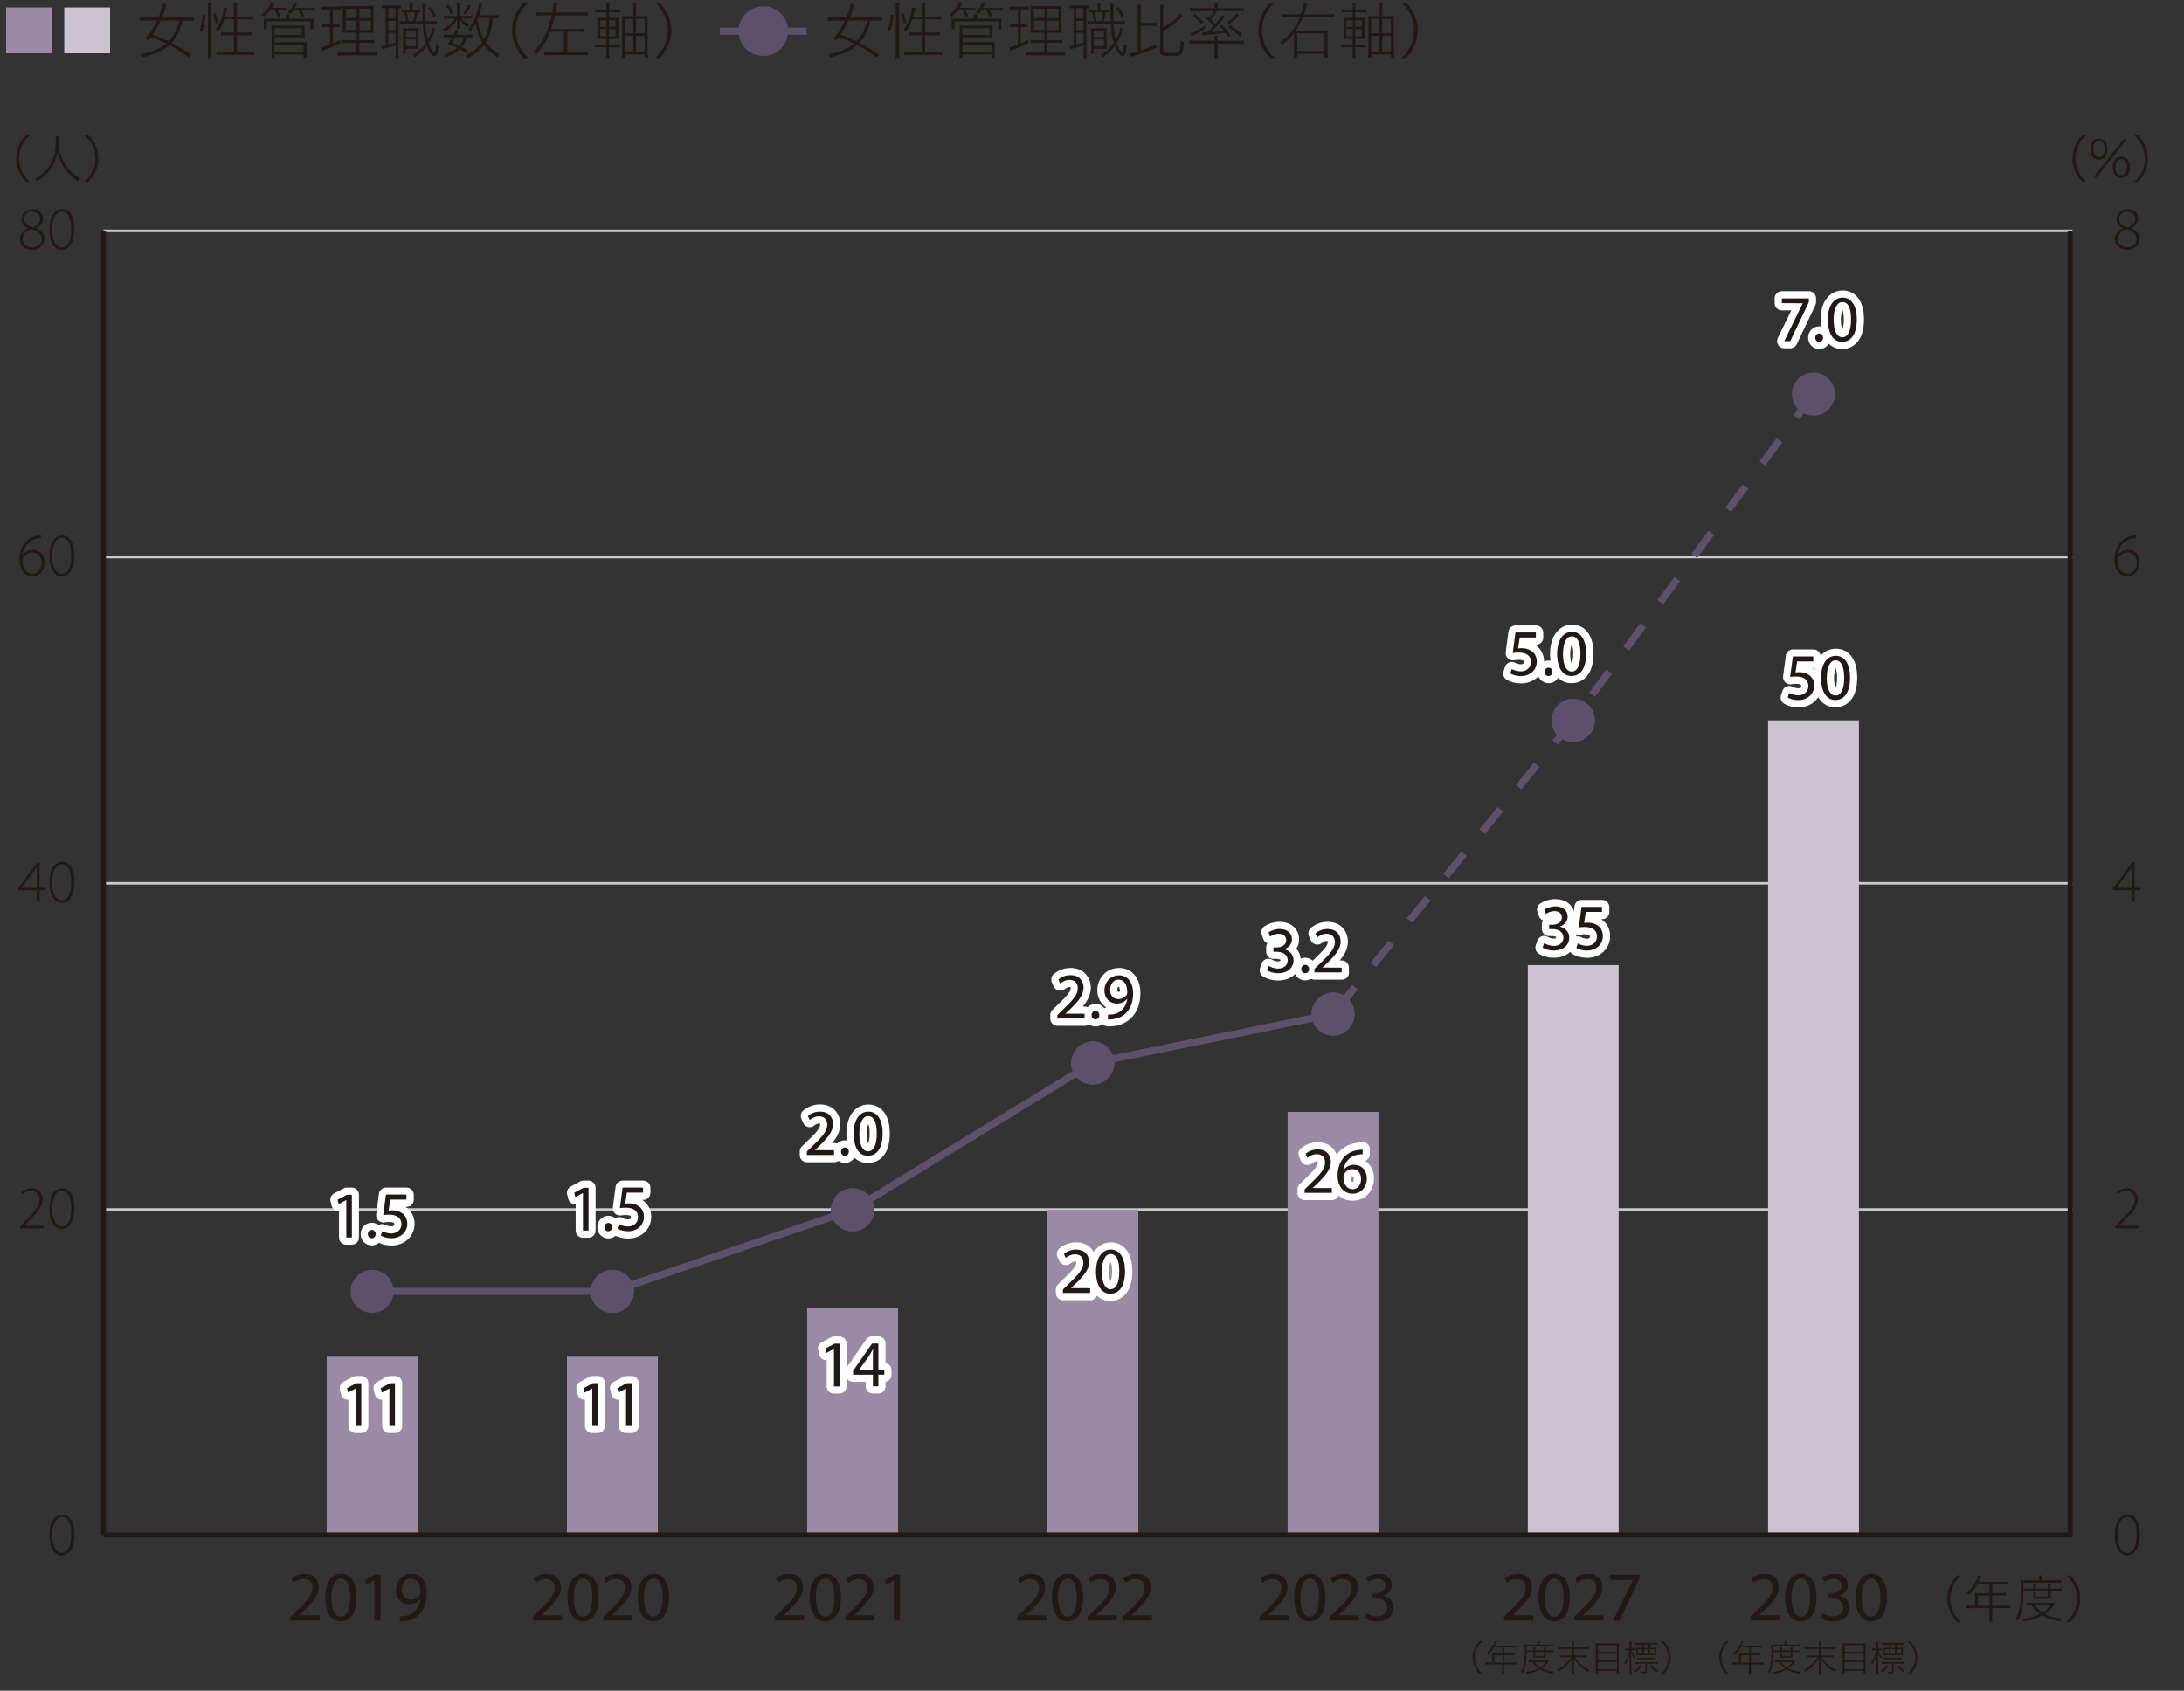 <?xml version="1.0" encoding="UTF-8"?>
<svg id="_レイヤー_1" data-name="レイヤー_1" xmlns="http://www.w3.org/2000/svg" xmlns:xlink="http://www.w3.org/1999/xlink" viewBox="0 0 215.87 167.14">
  <rect x="0" y="0" width="215.87" height="167.14" fill="#333333" stroke="none"/>
  <defs>
    <style>
      .cls-1, .cls-2, .cls-3, .cls-4, .cls-5, .cls-6 {
        fill: none;
      }

      .cls-7 {
        fill: #221815;
      }

      .cls-8 {
        fill: #ccc3d1;
      }

      .cls-9 {
        fill: #5c506a;
      }

      .cls-10 {
        fill: #9a8aa6;
      }

      .cls-2 {
        stroke-dasharray: 2.84 2.84;
      }

      .cls-2, .cls-3 {
        stroke-linejoin: round;
      }

      .cls-2, .cls-5 {
        stroke: #5c506a;
        stroke-width: .71px;
      }

      .cls-11 {
        clip-path: url(#clippath-11);
      }

      .cls-12 {
        clip-path: url(#clippath-10);
      }

      .cls-13 {
        clip-path: url(#clippath-13);
      }

      .cls-14 {
        clip-path: url(#clippath-14);
      }

      .cls-15 {
        clip-path: url(#clippath-12);
      }

      .cls-16 {
        clip-path: url(#clippath-1);
      }

      .cls-17 {
        clip-path: url(#clippath-3);
      }

      .cls-18 {
        clip-path: url(#clippath-4);
      }

      .cls-19 {
        clip-path: url(#clippath-2);
      }

      .cls-20 {
        clip-path: url(#clippath-7);
      }

      .cls-21 {
        clip-path: url(#clippath-6);
      }

      .cls-22 {
        clip-path: url(#clippath-9);
      }

      .cls-23 {
        clip-path: url(#clippath-8);
      }

      .cls-24 {
        clip-path: url(#clippath-5);
      }

      .cls-3 {
        stroke: #fff;
        stroke-linecap: round;
        stroke-width: 1.42px;
      }

      .cls-4 {
        stroke: #221815;
        stroke-width: .5px;
      }

      .cls-4, .cls-5, .cls-6 {
        stroke-miterlimit: 10;
      }

      .cls-6 {
        stroke: #c9caca;
        stroke-width: .25px;
      }

      .cls-25 {
        clip-path: url(#clippath);
      }
    </style>
    <clipPath id="clippath">
      <rect class="cls-1" width="215.87" height="167.14"/>
    </clipPath>
    <clipPath id="clippath-1">
      <rect class="cls-1" width="215.87" height="167.14"/>
    </clipPath>
    <clipPath id="clippath-2">
      <rect class="cls-1" width="215.87" height="167.14"/>
    </clipPath>
    <clipPath id="clippath-3">
      <rect class="cls-1" width="215.87" height="167.14"/>
    </clipPath>
    <clipPath id="clippath-4">
      <rect class="cls-1" width="215.87" height="167.14"/>
    </clipPath>
    <clipPath id="clippath-5">
      <rect class="cls-1" width="215.87" height="167.14"/>
    </clipPath>
    <clipPath id="clippath-6">
      <rect class="cls-1" width="215.87" height="167.14"/>
    </clipPath>
    <clipPath id="clippath-7">
      <rect class="cls-1" width="215.87" height="167.14"/>
    </clipPath>
    <clipPath id="clippath-8">
      <rect class="cls-1" width="215.87" height="167.14"/>
    </clipPath>
    <clipPath id="clippath-9">
      <rect class="cls-1" width="215.87" height="167.14"/>
    </clipPath>
    <clipPath id="clippath-10">
      <rect class="cls-1" width="215.87" height="167.14"/>
    </clipPath>
    <clipPath id="clippath-11">
      <rect class="cls-1" width="215.87" height="167.14"/>
    </clipPath>
    <clipPath id="clippath-12">
      <rect class="cls-1" width="215.87" height="167.14"/>
    </clipPath>
    <clipPath id="clippath-13">
      <rect class="cls-1" width="215.87" height="167.14"/>
    </clipPath>
    <clipPath id="clippath-14">
      <rect class="cls-1" width="215.87" height="167.14"/>
    </clipPath>
  </defs>
  <line class="cls-6" x1="10.23" y1="22.82" x2="204.85" y2="22.82"/>
  <line class="cls-6" x1="10.23" y1="55.07" x2="204.85" y2="55.07"/>
  <line class="cls-6" x1="10.23" y1="87.32" x2="204.85" y2="87.32"/>
  <line class="cls-6" x1="10.23" y1="119.57" x2="204.85" y2="119.57"/>
  <line class="cls-4" x1="10.23" y1="22.82" x2="10.23" y2="151.74"/>
  <line class="cls-4" x1="204.62" y1="22.82" x2="204.62" y2="151.74"/>
  <path class="cls-7" d="M6.07,153.75c-.61,0-1.18-.6-1.19-2,0-1.42.62-2.03,1.28-2.03s1.19.62,1.19,1.96-.5,2.07-1.27,2.07h0ZM6.1,153.51c.65,0,.94-.74.94-1.8s-.28-1.75-.94-1.75c-.56,0-.94.72-.94,1.75-.02,1.08.35,1.8.92,1.8h0Z"/>
  <g>
    <path class="cls-7" d="M1.99,121.42v-.17l.36-.37c1.09-1.06,1.56-1.61,1.56-2.28,0-.44-.19-.88-.85-.88-.37,0-.66.19-.83.34l-.11-.2c.25-.23.59-.39,1-.39.81,0,1.09.61,1.09,1.07,0,.77-.56,1.39-1.54,2.35l-.28.29h0s1.92.01,1.92.01v.24H1.99Z"/>
    <path class="cls-7" d="M6.07,121.49c-.61,0-1.18-.6-1.19-2,0-1.42.62-2.03,1.28-2.03s1.19.62,1.19,1.96-.5,2.07-1.27,2.07h0ZM6.1,121.25c.65,0,.94-.74.94-1.8s-.28-1.75-.94-1.75c-.56,0-.94.72-.94,1.75-.02,1.08.35,1.8.92,1.8h0Z"/>
  </g>
  <g>
    <path class="cls-7" d="M3.64,89.16v-1.15h-1.86v-.19l1.9-2.56h.23v2.51h.59v.24h-.59v1.15h-.28ZM3.64,87.78v-1.58c0-.19,0-.37.02-.54h-.02c-.12.22-.21.35-.31.49l-1.21,1.62h0s1.52.01,1.52.01Z"/>
    <path class="cls-7" d="M6.07,89.23c-.61,0-1.18-.6-1.19-2,0-1.42.62-2.03,1.28-2.03s1.19.62,1.19,1.96-.5,2.07-1.27,2.07h0ZM6.1,88.99c.65,0,.94-.74.94-1.8s-.28-1.75-.94-1.75c-.56,0-.94.72-.94,1.75-.02,1.08.35,1.8.92,1.8h0Z"/>
  </g>
  <g>
    <path class="cls-7" d="M4.06,53.2c-.11,0-.26,0-.42.04-.84.17-1.32.89-1.4,1.66h.01c.18-.29.53-.55,1.01-.55.71,0,1.16.53,1.16,1.25,0,.68-.43,1.36-1.22,1.36-.7,0-1.27-.57-1.27-1.64,0-.79.28-1.39.64-1.77.28-.29.67-.5,1.09-.58.14-.04.29-.05.39-.05v.26ZM3.23,56.73c.53,0,.89-.43.89-1.09s-.4-1.03-.94-1.03c-.37,0-.71.22-.89.56-.04.07-.07.14-.07.23,0,.79.35,1.33,1,1.33h0Z"/>
    <path class="cls-7" d="M6.07,56.97c-.61,0-1.18-.6-1.19-2,0-1.42.62-2.03,1.28-2.03s1.19.62,1.19,1.96-.5,2.07-1.27,2.07h0ZM6.1,56.73c.65,0,.94-.74.94-1.8s-.28-1.75-.94-1.75c-.56,0-.94.72-.94,1.75-.02,1.08.35,1.8.92,1.8h0Z"/>
  </g>
  <g>
    <path class="cls-7" d="M3.22,20.67c.65,0,1.04.44,1.04.94,0,.32-.16.7-.69.94v.02c.55.22.83.58.83,1.03,0,.66-.58,1.1-1.22,1.1-.7,0-1.22-.44-1.22-1.04,0-.5.31-.87.82-1.08v-.02c-.47-.2-.66-.55-.66-.88,0-.59.48-1,1.1-1h0ZM3.17,24.46c.57,0,.93-.35.93-.82,0-.55-.37-.8-1-.98-.55.16-.85.52-.85.94-.02.46.32.86.91.86h0ZM3.19,20.91c-.52,0-.8.34-.8.73,0,.47.33.7.86.83.41-.14.71-.41.71-.83,0-.35-.22-.73-.77-.73h0Z"/>
    <path class="cls-7" d="M6.07,24.7c-.61,0-1.18-.6-1.19-2,0-1.42.62-2.03,1.28-2.03s1.19.62,1.19,1.96-.5,2.07-1.27,2.07h0ZM6.1,24.46c.65,0,.94-.74.94-1.8s-.28-1.75-.94-1.75c-.56,0-.94.72-.94,1.75-.02,1.09.35,1.8.92,1.8h0Z"/>
  </g>
  <rect class="cls-10" x="32.29" y="134.12" width="8.98" height="17.74"/>
  <rect class="cls-10" x="56.04" y="134.12" width="8.98" height="17.74"/>
  <rect class="cls-10" x="79.78" y="129.28" width="8.98" height="22.58"/>
  <rect class="cls-10" x="103.53" y="119.6" width="8.98" height="32.26"/>
  <rect class="cls-10" x="127.27" y="109.92" width="8.98" height="41.94"/>
  <rect class="cls-8" x="151.01" y="95.41" width="8.98" height="56.46"/>
  <rect class="cls-8" x="174.76" y="71.21" width="8.98" height="80.65"/>
  <path class="cls-7" d="M210.22,153.75c-.61,0-1.18-.6-1.19-2,0-1.42.62-2.03,1.28-2.03s1.19.62,1.19,1.96-.5,2.07-1.27,2.07h0ZM210.25,153.51c.65,0,.94-.74.94-1.8s-.28-1.75-.94-1.75c-.56,0-.94.72-.94,1.75-.02,1.08.35,1.8.92,1.8h0Z"/>
  <path class="cls-7" d="M209.07,121.42v-.17l.36-.37c1.09-1.06,1.56-1.61,1.56-2.28,0-.44-.19-.88-.85-.88-.37,0-.66.19-.83.34l-.11-.2c.25-.23.59-.39,1-.39.81,0,1.09.61,1.09,1.07,0,.77-.56,1.39-1.54,2.35l-.28.29h0s1.92.01,1.92.01v.24h-2.32Z"/>
  <path class="cls-7" d="M210.71,89.16v-1.15h-1.86v-.19l1.9-2.56h.23v2.51h.59v.24h-.59v1.15h-.28ZM210.71,87.78v-1.58c0-.19,0-.37.02-.54h-.02c-.12.22-.21.35-.31.49l-1.21,1.62h0s1.52.01,1.52.01Z"/>
  <path class="cls-7" d="M211.13,53.2c-.11,0-.26,0-.42.04-.84.17-1.32.89-1.4,1.66h.01c.18-.29.53-.55,1.01-.55.71,0,1.16.53,1.16,1.25,0,.68-.43,1.36-1.22,1.36-.7,0-1.27-.57-1.27-1.64,0-.79.28-1.39.64-1.77.28-.29.67-.5,1.09-.58.14-.04.29-.05.39-.05v.26ZM210.31,56.73c.53,0,.89-.43.89-1.09s-.4-1.03-.94-1.03c-.37,0-.71.22-.89.56-.04.07-.07.14-.07.23,0,.79.35,1.33,1,1.33h0Z"/>
  <path class="cls-7" d="M210.3,20.67c.65,0,1.04.44,1.04.94,0,.32-.16.7-.69.94v.02c.55.22.83.58.83,1.03,0,.66-.58,1.1-1.22,1.1-.7,0-1.22-.44-1.22-1.04,0-.5.31-.87.82-1.08v-.02c-.47-.2-.66-.55-.66-.88,0-.59.48-1,1.1-1h0ZM210.25,24.46c.57,0,.93-.35.93-.82,0-.55-.37-.8-1-.98-.55.16-.85.52-.85.94-.02.46.32.86.91.86h0ZM210.27,20.91c-.52,0-.8.34-.8.73,0,.47.33.7.86.83.41-.14.71-.41.71-.83,0-.35-.22-.73-.77-.73h0Z"/>
  <line class="cls-5" x1="60.53" y1="127.67" x2="36.78" y2="127.67"/>
  <g class="cls-25">
    <path class="cls-9" d="M60.53,125.53c1.18,0,2.13.95,2.13,2.13s-.95,2.13-2.13,2.13-2.13-.95-2.13-2.13.95-2.13,2.13-2.13"/>
    <path class="cls-9" d="M36.78,125.53c-1.18,0-2.13.95-2.13,2.13s.95,2.13,2.13,2.13,2.13-.95,2.13-2.13-.95-2.13-2.13-2.13"/>
    <line class="cls-5" x1="84.27" y1="119.6" x2="60.53" y2="127.67"/>
    <path class="cls-9" d="M83.58,117.58c1.11-.38,2.33.22,2.7,1.33.38,1.11-.22,2.33-1.33,2.7-1.11.38-2.33-.22-2.7-1.33-.38-1.11.22-2.32,1.33-2.7"/>
    <path class="cls-9" d="M59.84,125.65c-1.11.38-1.71,1.59-1.33,2.7.38,1.11,1.59,1.71,2.7,1.33,1.11-.38,1.71-1.59,1.33-2.7-.38-1.11-1.59-1.71-2.7-1.33"/>
    <line class="cls-5" x1="108.01" y1="105.08" x2="84.27" y2="119.6"/>
    <path class="cls-9" d="M106.9,103.27c1-.61,2.32-.3,2.93.71.61,1,.3,2.32-.71,2.93-1,.61-2.32.3-2.93-.71-.61-1-.3-2.32.71-2.93"/>
    <path class="cls-9" d="M83.16,117.78c-1,.61-1.32,1.93-.71,2.93.61,1.01,1.93,1.32,2.93.71,1-.61,1.32-1.93.71-2.93-.61-1.01-1.93-1.32-2.93-.71"/>
    <line class="cls-5" x1="131.76" y1="100.24" x2="108.01" y2="105.08"/>
    <path class="cls-9" d="M131.33,98.16c1.15-.24,2.28.51,2.51,1.66.23,1.15-.51,2.28-1.66,2.51-1.15.24-2.28-.51-2.51-1.66-.24-1.15.51-2.28,1.66-2.51"/>
    <path class="cls-9" d="M107.59,103c-1.15.24-1.9,1.36-1.66,2.51.23,1.15,1.36,1.9,2.51,1.66,1.15-.24,1.9-1.36,1.66-2.51-.24-1.15-1.36-1.9-2.51-1.66"/>
    <line class="cls-2" x1="155.5" y1="71.21" x2="131.76" y2="100.25"/>
    <path class="cls-9" d="M153.85,69.86c.74-.91,2.09-1.05,3-.3.91.74,1.05,2.09.3,3-.74.91-2.09,1.05-3,.3-.91-.74-1.05-2.09-.3-3"/>
    <path class="cls-9" d="M130.11,98.9c-.74.91-.61,2.25.3,3,.91.75,2.25.61,3-.3.75-.91.61-2.26-.3-3-.91-.75-2.25-.61-3,.3"/>
    <line class="cls-2" x1="179.25" y1="38.95" x2="155.5" y2="71.21"/>
    <path class="cls-9" d="M177.53,37.69c.7-.95,2.03-1.15,2.98-.45.95.7,1.15,2.03.45,2.98-.7.95-2.03,1.15-2.98.45s-1.15-2.03-.45-2.98"/>
    <path class="cls-9" d="M153.78,69.95c-.7.95-.49,2.28.45,2.98s2.28.49,2.98-.45c.7-.95.49-2.28-.45-2.98s-2.28-.49-2.98.45"/>
  </g>
  <line class="cls-4" x1="204.85" y1="151.74" x2="10.23" y2="151.74"/>
  <g>
    <path class="cls-7" d="M173.03,160.21v-.38l.48-.47c1.16-1.11,1.69-1.69,1.69-2.38,0-.46-.22-.89-.9-.89-.41,0-.76.21-.97.38l-.2-.43c.31-.27.76-.46,1.29-.46.98,0,1.39.67,1.39,1.32,0,.84-.61,1.52-1.57,2.44l-.36.34h0s2.04.01,2.04.01v.51h-2.91Z"/>
    <path class="cls-7" d="M179.54,157.88c0,1.55-.57,2.4-1.58,2.4-.89,0-1.49-.83-1.51-2.34,0-1.53.66-2.37,1.58-2.37s1.51.85,1.51,2.3ZM177.07,157.95c0,1.18.36,1.86.92,1.86.63,0,.93-.74.93-1.9s-.29-1.86-.92-1.86c-.54,0-.93.66-.93,1.9Z"/>
  </g>
  <g>
    <path class="cls-7" d="M180.14,159.5c.17.11.58.29,1.01.29.79,0,1.04-.5,1.03-.88,0-.64-.58-.91-1.18-.91h-.34v-.46h.34c.45,0,1.02-.23,1.02-.77,0-.36-.23-.69-.8-.69-.36,0-.71.16-.91.3l-.16-.45c.24-.17.7-.35,1.19-.35.9,0,1.3.53,1.3,1.09,0,.47-.28.87-.84,1.07h0c.56.13,1.02.55,1.02,1.18,0,.73-.57,1.37-1.66,1.37-.51,0-.96-.16-1.18-.31l.17-.48Z"/>
    <path class="cls-7" d="M186.5,157.88c0,1.55-.57,2.4-1.58,2.4-.89,0-1.49-.83-1.51-2.34,0-1.53.66-2.37,1.58-2.37s1.51.85,1.51,2.3ZM184.02,157.95c0,1.18.36,1.86.92,1.86.63,0,.93-.74.93-1.9s-.29-1.86-.92-1.86c-.54,0-.93.66-.93,1.9Z"/>
  </g>
  <g>
    <path class="cls-7" d="M170.63,165.49c-.25-.27-.35-.42-.47-.67-.15-.3-.22-.62-.22-.96s.07-.66.22-.96c.11-.24.22-.39.47-.67h.27c-.28.27-.4.42-.53.67-.15.3-.22.62-.22.95s.07.65.22.95c.13.25.25.4.53.67h-.27Z"/>
    <path class="cls-7" d="M171.9,163.67c0-.07,0-.14-.01-.21.08,0,.15.01.25.01h.76v-.61h-.86c-.18.32-.34.52-.58.73-.05-.06-.08-.09-.15-.13.35-.3.53-.56.71-.97.04-.1.07-.18.08-.26l.21.07c-.04.06-.05.1-.16.33-.01.02-.02.04-.03.07h1.78c.15,0,.22,0,.3-.02v.2c-.09-.01-.16-.02-.3-.02h-.83v.61h.66c.14,0,.22,0,.3-.02v.2c-.09-.01-.17-.01-.3-.01h-.66v.72h.92c.15,0,.25,0,.35-.02v.22c-.1-.01-.21-.02-.35-.02h-.92v.62c0,.15,0,.22.02.32h-.24c.02-.08.02-.16.02-.32v-.62h-1.3c-.14,0-.24,0-.35.02v-.22c.09.01.2.02.35.02h.3v-.69ZM172.9,164.36v-.72h-.81v.72h.81Z"/>
    <path class="cls-7" d="M175.28,163.31c-.01.58-.04.98-.1,1.3-.06.31-.13.52-.29.81-.05-.06-.1-.1-.16-.13.13-.22.2-.4.25-.64.08-.37.11-.85.11-1.62,0-.23,0-.35-.01-.46.11,0,.22.02.35.02h.95v-.11c0-.09,0-.16-.02-.24h.22c-.01.07-.02.14-.02.24v.11h.99c.18,0,.29,0,.38-.02v.19c-.11-.01-.2-.02-.37-.02h-2.28v.42s.68,0,.68,0v-.07c0-.11,0-.18-.01-.25h.2c-.01.07-.01.14-.01.25v.07h.86v-.07c0-.11,0-.18-.01-.25h.2c-.01.07-.01.14-.01.25v.07h.45c.16,0,.24,0,.32-.02v.19c-.08-.01-.17-.02-.33-.02h-.45v.35c0,.07,0,.15.01.21-.08,0-.08,0-.23,0h-.74c-.14,0-.21,0-.26,0,0-.07.01-.14.01-.21v-.35h-.68ZM175.82,164.31c-.17,0-.26,0-.35.02v-.19c.08.01.17.02.35.02h1.3c.11,0,.17,0,.23-.01l.11.12c-.05.05-.06.07-.11.12-.17.21-.36.38-.59.53.35.19.75.3,1.18.34-.04.06-.07.11-.1.19-.51-.08-.88-.21-1.25-.42-.38.22-.76.35-1.3.44-.02-.07-.04-.11-.09-.18.52-.07.85-.16,1.23-.36-.25-.18-.4-.33-.59-.61h-.03ZM176.05,164.31c.16.23.29.35.55.52.24-.15.38-.28.6-.52h-1.15ZM176.13,163.71h.86v-.41h-.86v.41Z"/>
    <path class="cls-7" d="M181.05,162.85c.21,0,.3,0,.39-.03v.21c-.11-.01-.21-.02-.39-.02h-1.09v.65h.87c.21,0,.3,0,.39-.02v.21c-.11-.01-.22-.02-.39-.02h-.78c.19.28.33.46.55.66.28.25.54.43.9.6-.06.06-.09.1-.13.18-.33-.18-.59-.37-.85-.62-.24-.23-.38-.4-.57-.74.01.2.02.29.02.4v.82c0,.15,0,.24.02.34h-.23c.02-.1.02-.19.02-.34v-.81c0-.12,0-.22.01-.4-.15.27-.28.44-.49.65-.24.25-.53.47-.87.67-.04-.07-.08-.11-.14-.16.6-.32,1.03-.71,1.39-1.25h-.71c-.14,0-.25,0-.38.02v-.21c.12.02.23.02.38.02h.8v-.65h-1.01c-.14,0-.25,0-.38.02v-.21c.12.02.22.03.38.03h1.01v-.29c0-.12,0-.21-.02-.3h.22c-.02.09-.02.15-.02.3v.29h1.09Z"/>
    <path class="cls-7" d="M184.05,162.46c.16,0,.27,0,.36-.02-.01.09-.02.18-.02.31v2.3c0,.17,0,.26.02.37h-.22v-.25h-1.87v.25h-.22c.01-.1.02-.2.02-.36v-2.28c0-.15,0-.24-.02-.34.11.01.21.02.38.02h1.55ZM184.2,163.29v-.65h-1.87v.65h1.87ZM182.33,164.13h1.87v-.67h-1.87v.67ZM182.33,165.01h1.87v-.71h-1.87v.71Z"/>
    <path class="cls-7" d="M185.48,162.63c0-.21,0-.28-.02-.36h.21c-.01.08-.02.19-.02.36v.35h.11c.1,0,.16,0,.23-.01v.18c-.07,0-.15,0-.23,0h-.11c.09.26.21.47.39.69-.05.06-.07.08-.11.15-.15-.23-.21-.37-.3-.6.01.37.01.45.01.59v1.12c0,.19,0,.31.02.4h-.22c.01-.1.02-.21.02-.4v-1.07c0-.16,0-.37.02-.62-.11.51-.23.83-.42,1.14-.04-.07-.07-.11-.12-.16.22-.31.39-.75.49-1.25h-.16c-.11,0-.18,0-.25.01v-.18c.06.01.13.01.25.01h.18v-.34ZM186.64,164.69c-.19.3-.34.46-.61.63-.05-.05-.07-.07-.15-.12.17-.09.24-.14.35-.25.11-.11.16-.18.25-.34l.16.07ZM187.18,165.2c0,.18-.06.22-.29.22-.08,0-.15,0-.27-.02,0-.06-.01-.11-.03-.18.15.03.22.04.31.04s.11-.01.11-.07v-.71h-.67c-.16,0-.26,0-.34.02v-.2c.09.01.2.02.34.02h1.57c.13,0,.23,0,.33-.02v.2c-.08-.01-.17-.02-.33-.02h-.72v.73ZM186.37,162.59c-.15,0-.26,0-.35.02v-.2c.09.01.21.02.35.02h1.49c.15,0,.27,0,.36-.02v.2c-.09-.01-.21-.02-.35-.02h-.4v.3h.31c.12,0,.22,0,.32-.02-.01.07-.01.12-.01.25v.23c0,.14,0,.2.01.29-.1-.01-.17-.01-.33-.01h-1.32c-.15,0-.23,0-.33.01.01-.09.01-.16.01-.27v-.24c0-.11,0-.19-.01-.25.08.01.17.02.32.02h.29v-.3h-.35ZM186.21,163.86c.09.01.19.02.34.02h1.09c.13,0,.23,0,.33-.02v.19c-.08-.01-.17-.02-.33-.02h-1.1c-.16,0-.25,0-.33.02v-.19ZM186.28,163.04v.44h.44v-.44h-.44ZM187.3,162.89v-.3h-.43v.3h.43ZM187.3,163.48v-.44h-.43v.44h.43ZM187.92,163.48v-.44h-.46v.44h.46ZM187.65,164.63c.09.12.13.17.22.25.13.12.23.18.41.28-.05.04-.08.07-.13.13-.28-.17-.45-.31-.65-.59l.15-.07Z"/>
    <path class="cls-7" d="M188.55,165.49c.28-.27.4-.42.53-.67.15-.3.22-.62.22-.95s-.07-.66-.22-.95c-.13-.25-.24-.4-.53-.67h.27c.25.27.35.42.47.67.15.3.22.62.22.96s-.07.65-.22.96c-.12.24-.22.39-.47.67h-.27Z"/>
  </g>
  <g>
    <path class="cls-7" d="M148.65,160.21v-.38l.48-.47c1.16-1.11,1.69-1.69,1.69-2.38,0-.46-.22-.89-.9-.89-.41,0-.76.21-.97.38l-.2-.43c.31-.27.76-.46,1.29-.46.98,0,1.39.67,1.39,1.32,0,.84-.61,1.52-1.57,2.44l-.36.34h0s2.04.01,2.04.01v.51h-2.91Z"/>
    <path class="cls-7" d="M155.16,157.88c0,1.55-.57,2.4-1.58,2.4-.89,0-1.49-.83-1.51-2.34,0-1.53.66-2.37,1.58-2.37s1.51.85,1.51,2.3ZM152.69,157.95c0,1.18.36,1.86.92,1.86.63,0,.93-.74.93-1.9s-.29-1.86-.92-1.86c-.54,0-.93.66-.93,1.9Z"/>
  </g>
  <g>
    <path class="cls-7" d="M155.6,160.21v-.38l.48-.47c1.16-1.11,1.69-1.69,1.69-2.38,0-.46-.22-.89-.9-.89-.41,0-.76.21-.97.38l-.2-.43c.31-.27.76-.46,1.29-.46.98,0,1.39.67,1.39,1.32,0,.84-.61,1.52-1.57,2.44l-.36.34h0s2.04.01,2.04.01v.51h-2.91Z"/>
    <path class="cls-7" d="M162.04,155.66v.41l-1.98,4.15h-.64l1.98-4.03h0s-2.23-.01-2.23-.01v-.51h2.87Z"/>
  </g>
  <g>
    <path class="cls-7" d="M146.25,165.49c-.25-.27-.35-.42-.47-.67-.15-.3-.22-.62-.22-.96s.07-.66.22-.96c.11-.24.22-.39.47-.67h.27c-.28.27-.4.42-.53.67-.15.3-.22.62-.22.95s.07.65.22.95c.13.25.25.4.53.67h-.27Z"/>
    <path class="cls-7" d="M147.51,163.67c0-.07,0-.14-.01-.21.08,0,.15.01.25.01h.76v-.61h-.86c-.18.32-.34.52-.58.73-.05-.06-.08-.09-.15-.13.35-.3.53-.56.71-.97.04-.1.07-.18.08-.26l.21.07c-.04.06-.05.1-.16.33-.01.02-.02.04-.03.07h1.78c.15,0,.22,0,.3-.02v.2c-.09-.01-.16-.02-.3-.02h-.83v.61h.66c.14,0,.22,0,.3-.02v.2c-.09-.01-.17-.01-.3-.01h-.66v.72h.92c.15,0,.25,0,.35-.02v.22c-.1-.01-.21-.02-.35-.02h-.92v.62c0,.15,0,.22.02.32h-.24c.02-.08.02-.16.02-.32v-.62h-1.3c-.14,0-.24,0-.35.02v-.22c.09.01.2.02.35.02h.3v-.69ZM148.51,164.36v-.72h-.81v.72h.81Z"/>
    <path class="cls-7" d="M150.89,163.31c-.01.58-.04.98-.1,1.3-.06.31-.13.52-.29.81-.05-.06-.1-.1-.16-.13.13-.22.2-.4.25-.64.08-.37.11-.85.11-1.62,0-.23,0-.35-.01-.46.11,0,.22.02.35.02h.95v-.11c0-.09,0-.16-.02-.24h.22c-.01.07-.02.14-.02.24v.11h.99c.18,0,.29,0,.38-.02v.19c-.11-.01-.2-.02-.37-.02h-2.28v.42s.68,0,.68,0v-.07c0-.11,0-.18-.01-.25h.2c-.01.07-.01.14-.01.25v.07h.86v-.07c0-.11,0-.18-.01-.25h.2c-.01.07-.01.14-.01.25v.07h.45c.16,0,.24,0,.32-.02v.19c-.08-.01-.17-.02-.33-.02h-.45v.35c0,.07,0,.15.01.21-.08,0-.08,0-.23,0h-.74c-.14,0-.21,0-.26,0,0-.07.01-.14.01-.21v-.35h-.68ZM151.44,164.31c-.17,0-.26,0-.35.02v-.19c.08.01.17.02.35.02h1.3c.11,0,.17,0,.23-.01l.11.12c-.05.05-.06.07-.11.12-.17.21-.36.38-.59.53.35.19.75.3,1.18.34-.04.06-.07.11-.1.19-.51-.08-.88-.21-1.25-.42-.38.22-.76.35-1.3.44-.02-.07-.04-.11-.09-.18.52-.07.85-.16,1.23-.36-.25-.18-.4-.33-.59-.61h-.03ZM151.67,164.31c.16.23.29.35.55.52.24-.15.38-.28.6-.52h-1.15ZM151.74,163.71h.86v-.41h-.86v.41Z"/>
    <path class="cls-7" d="M156.66,162.85c.21,0,.3,0,.39-.03v.21c-.11-.01-.21-.02-.39-.02h-1.09v.65h.87c.21,0,.3,0,.39-.02v.21c-.11-.01-.22-.02-.39-.02h-.78c.19.28.33.46.55.66.28.25.54.43.9.6-.06.06-.09.1-.13.18-.33-.18-.59-.37-.85-.62-.24-.23-.38-.4-.57-.74.01.2.02.29.02.4v.82c0,.15,0,.24.02.34h-.23c.02-.1.02-.19.02-.34v-.81c0-.12,0-.22.01-.4-.15.27-.28.44-.49.65-.24.25-.53.47-.87.67-.04-.07-.08-.11-.14-.16.6-.32,1.03-.71,1.39-1.25h-.71c-.14,0-.25,0-.38.02v-.21c.12.02.23.02.38.02h.8v-.65h-1.01c-.14,0-.25,0-.38.02v-.21c.12.02.22.03.38.03h1.01v-.29c0-.12,0-.21-.02-.3h.22c-.02.09-.02.15-.02.3v.29h1.09Z"/>
    <path class="cls-7" d="M159.66,162.46c.16,0,.27,0,.36-.02-.01.09-.02.18-.02.31v2.3c0,.17,0,.26.02.37h-.22v-.25h-1.87v.25h-.22c.01-.1.02-.2.02-.36v-2.28c0-.15,0-.24-.02-.34.11.01.21.02.38.02h1.55ZM159.81,163.29v-.65h-1.87v.65h1.87ZM157.95,164.13h1.87v-.67h-1.87v.67ZM157.95,165.01h1.87v-.71h-1.87v.71Z"/>
    <path class="cls-7" d="M161.09,162.63c0-.21,0-.28-.02-.36h.21c-.01.08-.02.19-.02.36v.35h.11c.1,0,.16,0,.23-.01v.18c-.07,0-.15,0-.23,0h-.11c.09.26.21.47.39.69-.05.06-.07.08-.11.15-.15-.23-.21-.37-.3-.6.01.37.01.45.01.59v1.12c0,.19,0,.31.02.4h-.22c.01-.1.02-.21.02-.4v-1.07c0-.16,0-.37.02-.62-.11.51-.23.83-.42,1.14-.04-.07-.07-.11-.12-.16.22-.31.39-.75.49-1.25h-.16c-.11,0-.18,0-.25.01v-.18c.06.01.13.01.25.01h.18v-.34ZM162.25,164.69c-.19.3-.34.46-.61.63-.05-.05-.07-.07-.15-.12.17-.09.24-.14.35-.25.11-.11.16-.18.25-.34l.16.07ZM162.79,165.2c0,.18-.06.22-.29.22-.08,0-.15,0-.27-.02,0-.06-.01-.11-.03-.18.15.03.22.04.31.04s.11-.01.11-.07v-.71h-.67c-.16,0-.26,0-.34.02v-.2c.09.01.2.02.34.02h1.57c.13,0,.23,0,.33-.02v.2c-.08-.01-.17-.02-.33-.02h-.72v.73ZM161.98,162.59c-.15,0-.26,0-.35.02v-.2c.09.01.21.02.35.02h1.49c.15,0,.27,0,.36-.02v.2c-.09-.01-.21-.02-.35-.02h-.4v.3h.31c.12,0,.22,0,.32-.02-.01.07-.01.12-.01.25v.23c0,.14,0,.2.01.29-.1-.01-.17-.01-.33-.01h-1.32c-.15,0-.23,0-.33.01.01-.09.01-.16.01-.27v-.24c0-.11,0-.19-.01-.25.08.01.17.02.32.02h.29v-.3h-.35ZM161.82,163.86c.09.01.19.02.34.02h1.09c.13,0,.23,0,.33-.02v.19c-.08-.01-.17-.02-.33-.02h-1.1c-.16,0-.25,0-.33.02v-.19ZM161.89,163.04v.44h.44v-.44h-.44ZM162.92,162.89v-.3h-.43v.3h.43ZM162.92,163.48v-.44h-.43v.44h.43ZM163.53,163.48v-.44h-.46v.44h.46ZM163.26,164.63c.09.12.13.17.22.25.13.12.23.18.41.28-.05.04-.08.07-.13.13-.28-.17-.45-.31-.65-.59l.15-.07Z"/>
    <path class="cls-7" d="M164.16,165.49c.28-.27.4-.42.53-.67.15-.3.22-.62.22-.95s-.07-.66-.22-.95c-.13-.25-.24-.4-.53-.67h.27c.25.27.35.42.47.67.15.3.22.62.22.96s-.07.65-.22.96c-.12.24-.22.39-.47.67h-.27Z"/>
  </g>
  <g>
    <path class="cls-7" d="M124.48,160.21v-.38l.48-.47c1.16-1.11,1.69-1.69,1.69-2.38,0-.46-.22-.89-.9-.89-.41,0-.76.21-.97.38l-.2-.43c.31-.27.76-.46,1.29-.46.98,0,1.39.67,1.39,1.32,0,.84-.61,1.52-1.57,2.44l-.36.34h0s2.04.01,2.04.01v.51h-2.91Z"/>
    <path class="cls-7" d="M131,157.88c0,1.55-.57,2.4-1.58,2.4-.89,0-1.49-.83-1.51-2.34,0-1.53.66-2.37,1.58-2.37s1.51.85,1.51,2.3ZM128.52,157.95c0,1.18.36,1.86.92,1.86.63,0,.93-.74.93-1.9s-.29-1.86-.92-1.86c-.54,0-.93.66-.93,1.9Z"/>
  </g>
  <path class="cls-7" d="M131.44,160.21v-.38l.48-.47c1.16-1.11,1.69-1.69,1.69-2.38,0-.46-.22-.89-.9-.89-.41,0-.76.21-.97.38l-.2-.43c.31-.27.76-.46,1.29-.46.98,0,1.39.67,1.39,1.32,0,.84-.61,1.52-1.57,2.44l-.36.34h0s2.04.01,2.04.01v.51h-2.91Z"/>
  <path class="cls-7" d="M135.06,159.5c.17.11.58.29,1.01.29.79,0,1.04-.5,1.03-.88,0-.64-.58-.91-1.18-.91h-.34v-.46h.34c.45,0,1.02-.23,1.02-.77,0-.36-.23-.69-.8-.69-.36,0-.71.16-.91.3l-.16-.45c.24-.17.7-.35,1.19-.35.9,0,1.3.53,1.3,1.09,0,.47-.28.87-.84,1.07h0c.56.13,1.02.55,1.02,1.18,0,.73-.57,1.37-1.66,1.37-.51,0-.96-.16-1.18-.31l.17-.48Z"/>
  <g>
    <path class="cls-7" d="M100.54,160.21v-.38l.48-.47c1.16-1.11,1.69-1.69,1.69-2.38,0-.46-.22-.89-.9-.89-.41,0-.76.21-.97.38l-.2-.43c.31-.27.76-.46,1.29-.46.98,0,1.39.67,1.39,1.32,0,.84-.61,1.52-1.57,2.44l-.36.34h0s2.04.01,2.04.01v.51h-2.91Z"/>
    <path class="cls-7" d="M107.06,157.88c0,1.55-.57,2.4-1.58,2.4-.89,0-1.49-.83-1.51-2.34,0-1.53.66-2.37,1.58-2.37s1.51.85,1.51,2.3ZM104.58,157.95c0,1.18.36,1.86.92,1.86.63,0,.93-.74.93-1.9s-.29-1.86-.92-1.86c-.54,0-.93.66-.93,1.9Z"/>
  </g>
  <path class="cls-7" d="M107.5,160.21v-.38l.48-.47c1.16-1.11,1.69-1.69,1.69-2.38,0-.46-.22-.89-.9-.89-.41,0-.76.21-.97.38l-.2-.43c.31-.27.76-.46,1.29-.46.98,0,1.39.67,1.39,1.32,0,.84-.61,1.52-1.57,2.44l-.36.34h0s2.04.01,2.04.01v.51h-2.91Z"/>
  <path class="cls-7" d="M110.97,160.21v-.38l.48-.47c1.16-1.11,1.69-1.69,1.69-2.38,0-.46-.22-.89-.9-.89-.41,0-.76.21-.97.38l-.2-.43c.31-.27.76-.46,1.29-.46.98,0,1.39.67,1.39,1.32,0,.84-.61,1.52-1.57,2.44l-.36.34h0s2.04.01,2.04.01v.51h-2.91Z"/>
  <g>
    <path class="cls-7" d="M76.6,160.21v-.38l.48-.47c1.16-1.11,1.69-1.69,1.69-2.38,0-.46-.22-.89-.9-.89-.41,0-.76.21-.97.38l-.2-.43c.31-.27.76-.46,1.29-.46.98,0,1.39.67,1.39,1.32,0,.84-.61,1.52-1.57,2.44l-.36.34h0s2.04.01,2.04.01v.51h-2.91Z"/>
    <path class="cls-7" d="M83.12,157.88c0,1.55-.57,2.4-1.58,2.4-.89,0-1.49-.83-1.51-2.34,0-1.53.66-2.37,1.58-2.37s1.51.85,1.51,2.3ZM80.64,157.95c0,1.18.36,1.86.92,1.86.63,0,.93-.74.93-1.9s-.29-1.86-.92-1.86c-.54,0-.93.66-.93,1.9Z"/>
  </g>
  <path class="cls-7" d="M83.56,160.21v-.38l.48-.47c1.16-1.11,1.69-1.69,1.69-2.38,0-.46-.22-.89-.9-.89-.41,0-.76.21-.97.38l-.2-.43c.31-.27.76-.46,1.29-.46.98,0,1.39.67,1.39,1.32,0,.84-.61,1.52-1.57,2.44l-.36.34h0s2.04.01,2.04.01v.51h-2.91Z"/>
  <path class="cls-7" d="M88.37,156.23h-.01l-.79.43-.12-.47.99-.53h.52v4.55h-.6v-3.98Z"/>
  <g>
    <path class="cls-7" d="M52.66,160.21v-.38l.48-.47c1.16-1.11,1.69-1.69,1.69-2.38,0-.46-.22-.89-.9-.89-.41,0-.76.21-.97.38l-.2-.43c.31-.27.76-.46,1.29-.46.98,0,1.39.67,1.39,1.32,0,.84-.61,1.52-1.57,2.44l-.36.34h0s2.04.01,2.04.01v.51h-2.91Z"/>
    <path class="cls-7" d="M59.18,157.88c0,1.55-.57,2.4-1.58,2.4-.89,0-1.49-.83-1.51-2.34,0-1.53.66-2.37,1.58-2.37s1.51.85,1.51,2.3ZM56.7,157.95c0,1.18.36,1.86.92,1.86.63,0,.93-.74.93-1.9s-.29-1.86-.92-1.86c-.54,0-.93.66-.93,1.9Z"/>
  </g>
  <g>
    <path class="cls-7" d="M59.62,160.21v-.38l.48-.47c1.16-1.11,1.69-1.69,1.69-2.38,0-.46-.22-.89-.9-.89-.41,0-.76.21-.97.38l-.2-.43c.31-.27.76-.46,1.29-.46.98,0,1.39.67,1.39,1.32,0,.84-.61,1.52-1.57,2.44l-.36.34h0s2.04.01,2.04.01v.51h-2.91Z"/>
    <path class="cls-7" d="M66.13,157.88c0,1.55-.57,2.4-1.58,2.4-.89,0-1.49-.83-1.51-2.34,0-1.53.66-2.37,1.58-2.37s1.51.85,1.51,2.3ZM63.65,157.95c0,1.18.36,1.86.92,1.86.63,0,.93-.74.93-1.9s-.29-1.86-.92-1.86c-.54,0-.93.66-.93,1.9Z"/>
  </g>
  <g>
    <path class="cls-7" d="M28.72,160.21v-.38l.48-.47c1.16-1.11,1.69-1.69,1.69-2.38,0-.46-.22-.89-.9-.89-.41,0-.76.21-.97.38l-.2-.43c.31-.27.76-.46,1.29-.46.98,0,1.39.67,1.39,1.32,0,.84-.61,1.52-1.57,2.44l-.36.34h0s2.04.01,2.04.01v.51h-2.91Z"/>
    <path class="cls-7" d="M35.24,157.88c0,1.55-.57,2.4-1.58,2.4-.89,0-1.49-.83-1.51-2.34,0-1.53.66-2.37,1.58-2.37s1.51.85,1.51,2.3ZM32.76,157.95c0,1.18.36,1.86.92,1.86.63,0,.93-.74.93-1.9s-.29-1.86-.92-1.86c-.54,0-.93.66-.93,1.9Z"/>
  </g>
  <path class="cls-7" d="M37.02,156.23h-.01l-.79.43-.12-.47.99-.53h.52v4.55h-.6v-3.98Z"/>
  <path class="cls-7" d="M39.51,159.77c.13.01.29,0,.5-.02.36-.05.69-.2.95-.44.3-.27.52-.67.6-1.21h-.02c-.25.31-.62.49-1.07.49-.82,0-1.34-.62-1.34-1.39,0-.86.62-1.62,1.55-1.62s1.51.76,1.51,1.92c0,1-.34,1.7-.78,2.14-.35.34-.83.55-1.32.61-.22.04-.42.04-.57.04v-.5ZM40.62,156.05c-.52,0-.89.46-.89,1.11,0,.57.34.97.88.97.41,0,.74-.2.9-.48.04-.06.06-.13.06-.22,0-.78-.29-1.37-.93-1.37h0Z"/>
  <g class="cls-16">
    <g>
      <path class="cls-7" d="M2.57,17.97c-.35-.39-.5-.6-.66-.94-.21-.43-.31-.88-.31-1.36s.1-.93.31-1.36c.16-.35.31-.56.66-.94h.39c-.4.38-.57.6-.75.95-.21.42-.32.88-.32,1.35s.1.93.32,1.35c.18.36.35.57.75.95h-.39Z"/>
      <path class="cls-7" d="M5.83,13.48c0,.08-.02.29-.02.42,0,.33.05.81.1,1.06.1.47.33.98.61,1.4.21.32.48.61.77.85.17.15.31.24.62.42-.11.09-.16.15-.23.26-.45-.31-.67-.5-.95-.81-.56-.62-.85-1.23-1.04-2.15-.13.75-.33,1.25-.67,1.75-.17.25-.39.49-.63.71-.2.18-.35.29-.7.51-.08-.1-.12-.15-.24-.23.52-.3.75-.47,1.06-.8.48-.51.76-1.08.91-1.82.07-.34.1-.7.1-1.08,0-.21,0-.33-.02-.47h.33Z"/>
      <path class="cls-7" d="M8.36,17.97c.4-.38.57-.6.75-.95.21-.42.32-.87.32-1.35s-.1-.93-.32-1.35c-.18-.36-.35-.57-.75-.95h.39c.35.39.5.6.67.94.21.43.31.88.31,1.36s-.1.93-.31,1.36c-.17.35-.32.56-.67.94h-.39Z"/>
    </g>
    <g>
      <path class="cls-7" d="M205.82,17.97c-.35-.39-.5-.6-.66-.94-.21-.43-.31-.88-.31-1.36s.1-.93.31-1.36c.16-.35.31-.56.66-.94h.39c-.4.38-.57.6-.75.95-.21.42-.32.88-.32,1.35s.1.93.32,1.35c.18.36.35.57.75.95h-.39Z"/>
      <path class="cls-7" d="M206.89,15.58c-.18-.18-.27-.47-.27-.84,0-.66.31-1.05.85-1.05s.84.39.84,1.05c0,.37-.09.66-.28.84-.14.14-.34.21-.57.21s-.43-.08-.58-.21ZM206.91,14.74c0,.51.21.8.56.8s.56-.29.56-.8-.2-.8-.56-.8-.56.29-.56.8ZM209.97,13.66l.2.16-3,3.78-.2-.15,3-3.79ZM209.1,17.37c-.18-.18-.27-.47-.27-.84,0-.66.31-1.05.85-1.05s.84.39.84,1.05c0,.37-.09.66-.27.84-.14.14-.34.22-.57.22s-.43-.08-.58-.22ZM209.11,16.53c0,.51.21.8.56.8s.56-.29.56-.8-.2-.8-.56-.8-.56.29-.56.8Z"/>
      <path class="cls-7" d="M210.93,17.97c.4-.38.57-.6.75-.95.21-.42.32-.87.32-1.35s-.1-.93-.32-1.35c-.18-.36-.35-.57-.75-.95h.39c.35.39.5.6.67.94.21.43.31.88.31,1.36s-.1.93-.31,1.36c-.17.35-.31.56-.67.94h-.39Z"/>
    </g>
  </g>
  <g>
    <path class="cls-7" d="M193.45,160.34c-.35-.39-.5-.6-.66-.94-.21-.43-.31-.88-.31-1.36s.1-.93.31-1.36c.16-.35.31-.56.66-.94h.39c-.4.38-.57.6-.75.95-.21.42-.32.88-.32,1.35s.1.93.32,1.35c.18.36.35.57.75.95h-.39Z"/>
    <path class="cls-7" d="M195.23,157.77c0-.11,0-.2-.02-.3.11.01.22.02.35.02h1.08v-.86h-1.21c-.26.45-.49.73-.83,1.03-.07-.08-.12-.12-.21-.18.49-.42.76-.79,1.01-1.38.06-.14.1-.26.12-.37l.3.09c-.05.09-.08.15-.22.47-.02.04-.03.05-.04.09h2.52c.21,0,.31,0,.43-.02v.29c-.13-.02-.23-.03-.43-.03h-1.17v.86h.94c.2,0,.32,0,.43-.03v.28c-.12-.01-.24-.02-.43-.02h-.94v1.02h1.3c.21,0,.36,0,.49-.03v.31c-.14-.02-.29-.03-.49-.03h-1.3v.88c0,.21.01.31.04.45h-.34c.02-.12.03-.22.03-.45v-.88h-1.84c-.2,0-.35,0-.5.03v-.31c.13.02.28.03.5.03h.42v-.98ZM196.65,158.75v-1.02h-1.15v1.02h1.15Z"/>
    <path class="cls-7" d="M200,157.25c-.02.82-.06,1.38-.14,1.84-.08.44-.19.73-.41,1.14-.08-.08-.14-.13-.23-.19.19-.31.28-.56.36-.91.11-.52.16-1.21.16-2.29,0-.33,0-.49-.02-.65.16.02.32.03.5.03h1.34v-.16c0-.12-.01-.22-.03-.33h.32c-.02.09-.03.2-.03.33v.16h1.4c.25,0,.41,0,.53-.03v.28c-.16-.02-.28-.02-.52-.02h-3.22v.59s.96,0,.96,0v-.09c0-.16,0-.25-.02-.36h.29c-.01.11-.02.2-.02.35v.1h1.21v-.09c0-.15,0-.25-.02-.36h.29c-.02.09-.02.2-.02.36v.09h.64c.23,0,.34,0,.46-.02v.27c-.11-.02-.24-.03-.46-.03h-.63v.5c0,.11,0,.21.02.3-.12-.01-.12-.01-.33-.01h-1.04c-.2,0-.29,0-.37.01.01-.1.02-.2.02-.3v-.5h-.96ZM200.77,158.67c-.24,0-.37,0-.49.03v-.27c.12.02.24.03.5.03h1.84c.16,0,.24,0,.33-.02l.16.17c-.08.07-.09.09-.16.17-.25.29-.52.54-.84.75.5.26,1.06.42,1.67.48-.06.08-.1.16-.14.27-.73-.11-1.25-.29-1.77-.6-.53.31-1.08.49-1.84.62-.03-.1-.06-.16-.13-.26.74-.09,1.21-.23,1.74-.51-.36-.25-.57-.47-.84-.87h-.04ZM201.1,158.67c.22.32.41.5.78.74.34-.21.54-.39.85-.74h-1.63ZM201.2,157.83h1.21v-.58h-1.21v.58Z"/>
    <path class="cls-7" d="M204.24,160.34c.4-.38.57-.6.75-.95.21-.42.32-.87.32-1.35s-.1-.93-.32-1.35c-.18-.36-.35-.57-.75-.95h.39c.35.39.5.6.67.94.21.43.31.88.31,1.36s-.1.93-.31,1.36c-.17.35-.32.56-.67.94h-.39Z"/>
  </g>
  <g>
    <path class="cls-7" d="M105.06,127.83v-.35l.45-.44c1.08-1.03,1.57-1.57,1.57-2.21,0-.43-.21-.83-.84-.83-.38,0-.7.2-.9.36l-.18-.4c.29-.25.71-.43,1.2-.43.91,0,1.29.62,1.29,1.23,0,.78-.57,1.41-1.46,2.27l-.34.31h0s1.9.01,1.9.01v.47h-2.7Z"/>
    <path class="cls-7" d="M111.2,125.67c0,1.44-.53,2.23-1.47,2.23-.83,0-1.38-.77-1.4-2.17,0-1.42.61-2.2,1.47-2.2s1.4.79,1.4,2.14ZM108.91,125.73c0,1.1.34,1.72.86,1.72.58,0,.86-.68.86-1.76s-.27-1.72-.86-1.72c-.5,0-.86.61-.86,1.76Z"/>
  </g>
  <g class="cls-19">
    <path class="cls-3" d="M107.76,127.83v-.48h-1.9s.34-.32.34-.32c.89-.86,1.46-1.49,1.46-2.27,0-.6-.38-1.23-1.29-1.23-.49,0-.9.18-1.2.43l.18.4c.19-.16.51-.36.9-.36.63,0,.84.4.84.83,0,.64-.49,1.18-1.57,2.21l-.45.44v.35h2.7Z"/>
    <path class="cls-3" d="M109.77,123.97c.59,0,.86.68.86,1.72s-.28,1.76-.86,1.76c-.52,0-.86-.62-.86-1.72s.36-1.76.86-1.76ZM109.81,123.53c-.86,0-1.47.78-1.47,2.2.01,1.4.57,2.17,1.4,2.17.94,0,1.47-.79,1.47-2.23,0-1.35-.51-2.14-1.4-2.14Z"/>
  </g>
  <g>
    <path class="cls-7" d="M105.06,127.83v-.35l.45-.44c1.08-1.03,1.57-1.57,1.57-2.21,0-.43-.21-.83-.84-.83-.38,0-.7.2-.9.36l-.18-.4c.29-.25.71-.43,1.2-.43.91,0,1.29.62,1.29,1.23,0,.78-.57,1.41-1.46,2.27l-.34.31h0s1.9.01,1.9.01v.47h-2.7Z"/>
    <path class="cls-7" d="M111.2,125.67c0,1.44-.53,2.23-1.47,2.23-.83,0-1.38-.77-1.4-2.17,0-1.42.61-2.2,1.47-2.2s1.4.79,1.4,2.14ZM108.91,125.73c0,1.1.34,1.72.86,1.72.58,0,.86-.68.86-1.76s-.27-1.72-.86-1.72c-.5,0-.86.61-.86,1.76Z"/>
  </g>
  <g>
    <path class="cls-7" d="M128.95,117.93v-.35l.45-.44c1.08-1.03,1.57-1.57,1.57-2.21,0-.43-.21-.83-.84-.83-.38,0-.7.2-.9.36l-.18-.4c.29-.25.71-.43,1.2-.43.91,0,1.29.62,1.29,1.23,0,.78-.57,1.41-1.46,2.27l-.34.31h0s1.9.01,1.9.01v.47h-2.7Z"/>
    <path class="cls-7" d="M134.69,114.11c-.12,0-.27,0-.43.03-.9.15-1.37.81-1.47,1.5h.02c.2-.27.55-.49,1.02-.49.75,0,1.27.54,1.27,1.37,0,.77-.53,1.49-1.4,1.49s-1.5-.7-1.5-1.8c0-.83.3-1.49.71-1.9.35-.34.82-.56,1.35-.62.17-.03.31-.03.42-.03v.47ZM133.71,117.56c.49,0,.82-.41.82-1.01s-.34-.97-.87-.97c-.34,0-.66.21-.82.52-.04.06-.06.15-.06.25.01.7.33,1.21.93,1.21h0Z"/>
  </g>
  <g class="cls-17">
    <path class="cls-3" d="M131.64,117.93v-.48h-1.9s.34-.32.34-.32c.89-.86,1.46-1.49,1.46-2.27,0-.6-.38-1.23-1.29-1.23-.49,0-.9.18-1.2.43l.18.4c.19-.16.51-.36.9-.36.63,0,.84.4.84.83,0,.64-.49,1.18-1.57,2.21l-.45.44v.35h2.7Z"/>
    <path class="cls-3" d="M133.7,117.56c-.6,0-.92-.51-.93-1.21,0-.1.02-.19.06-.25.16-.31.48-.52.82-.52.53,0,.87.36.87.97s-.33,1.01-.83,1.01ZM134.69,113.64c-.1,0-.25,0-.42.03-.53.07-1,.28-1.35.62-.42.42-.71,1.07-.71,1.9,0,1.1.59,1.8,1.49,1.8s1.4-.72,1.4-1.49c0-.83-.53-1.37-1.27-1.37-.47,0-.82.22-1.02.49h-.02c.1-.7.57-1.35,1.47-1.5.16-.03.31-.03.43-.03v-.47Z"/>
  </g>
  <g>
    <path class="cls-7" d="M128.95,117.93v-.35l.45-.44c1.08-1.03,1.57-1.57,1.57-2.21,0-.43-.21-.83-.84-.83-.38,0-.7.2-.9.36l-.18-.4c.29-.25.71-.43,1.2-.43.91,0,1.29.62,1.29,1.23,0,.78-.57,1.41-1.46,2.27l-.34.31h0s1.9.01,1.9.01v.47h-2.7Z"/>
    <path class="cls-7" d="M134.69,114.11c-.12,0-.27,0-.43.03-.9.15-1.37.81-1.47,1.5h.02c.2-.27.55-.49,1.02-.49.75,0,1.27.54,1.27,1.37,0,.77-.53,1.49-1.4,1.49s-1.49-.7-1.49-1.8c0-.83.3-1.49.71-1.9.35-.34.82-.56,1.35-.62.17-.03.31-.03.42-.03v.47ZM133.71,117.56c.49,0,.82-.41.82-1.01s-.34-.97-.87-.97c-.34,0-.66.21-.82.52-.04.07-.06.15-.06.25.01.7.33,1.21.93,1.21h0Z"/>
  </g>
  <g>
    <path class="cls-7" d="M152.63,93.24c.16.1.54.27.94.27.73,0,.96-.47.96-.82,0-.59-.54-.84-1.09-.84h-.32v-.43h.32c.42,0,.94-.21.94-.71,0-.34-.21-.64-.74-.64-.34,0-.66.15-.85.28l-.15-.42c.22-.16.65-.33,1.1-.33.83,0,1.21.49,1.21,1.01,0,.44-.26.81-.78.99h0c.52.12.94.51.94,1.1,0,.68-.53,1.27-1.54,1.27-.47,0-.89-.15-1.1-.29l.16-.44Z"/>
    <path class="cls-7" d="M158.35,90.15h-1.61l-.16,1.09c.1-.01.19-.03.34-.03.32,0,.65.07.91.23.33.19.6.55.6,1.09,0,.83-.66,1.44-1.57,1.44-.46,0-.85-.13-1.05-.26l.14-.44c.18.1.52.23.9.23.54,0,1-.35,1-.92,0-.55-.37-.94-1.22-.94-.24,0-.43.03-.58.04l.27-2.03h2.02v.48Z"/>
  </g>
  <g class="cls-18">
    <path class="cls-3" d="M152.47,93.68c.21.14.62.29,1.1.29,1.01,0,1.54-.59,1.54-1.27,0-.59-.42-.98-.94-1.09h0c.52-.2.78-.57.78-1.01,0-.51-.38-1.01-1.21-1.01-.46,0-.88.16-1.11.32l.15.42c.18-.13.51-.28.85-.28.53,0,.74.3.74.64,0,.5-.53.71-.94.71h-.32v.43h.32c.55,0,1.08.25,1.09.85,0,.35-.22.82-.95.82-.4,0-.77-.16-.94-.27l-.16.44Z"/>
    <path class="cls-3" d="M158.35,89.67h-2.02l-.27,2.03c.15-.02.34-.05.58-.05.85,0,1.21.39,1.22.94,0,.57-.46.92-1,.92-.38,0-.73-.13-.9-.23l-.14.44c.2.13.59.26,1.05.26.92,0,1.57-.62,1.57-1.44,0-.53-.27-.9-.6-1.09-.26-.16-.59-.23-.91-.23-.16,0-.25.01-.34.02l.16-1.08h1.61v-.48Z"/>
  </g>
  <g>
    <path class="cls-7" d="M152.63,93.24c.16.1.54.27.94.27.73,0,.96-.47.96-.82,0-.59-.54-.84-1.09-.84h-.32v-.43h.32c.42,0,.94-.21.94-.71,0-.34-.21-.64-.74-.64-.34,0-.66.15-.85.28l-.15-.42c.22-.16.65-.33,1.1-.33.83,0,1.21.49,1.21,1.01,0,.44-.26.81-.78.99h0c.52.12.94.51.94,1.1,0,.68-.53,1.27-1.54,1.27-.47,0-.89-.15-1.1-.29l.16-.44Z"/>
    <path class="cls-7" d="M158.35,90.15h-1.61l-.16,1.09c.1-.01.19-.03.34-.03.32,0,.65.07.91.23.33.19.6.55.6,1.09,0,.83-.66,1.44-1.57,1.44-.46,0-.85-.13-1.05-.26l.14-.44c.18.1.52.23.9.23.54,0,1-.35,1-.92,0-.55-.37-.94-1.22-.94-.24,0-.43.03-.58.04l.27-2.03h2.02v.48Z"/>
  </g>
  <g>
    <path class="cls-7" d="M179.24,65.39h-1.61l-.16,1.09c.1-.01.19-.03.34-.03.32,0,.65.07.91.23.33.19.6.55.6,1.09,0,.83-.66,1.44-1.57,1.44-.46,0-.85-.13-1.05-.26l.14-.44c.18.1.52.23.9.23.54,0,1-.35,1-.92,0-.55-.37-.94-1.22-.94-.24,0-.43.03-.58.04l.27-2.03h2.02v.48Z"/>
    <path class="cls-7" d="M182.86,66.97c0,1.44-.53,2.23-1.47,2.23-.83,0-1.38-.77-1.4-2.17,0-1.42.61-2.2,1.47-2.2s1.4.79,1.4,2.14ZM180.56,67.04c0,1.1.34,1.72.86,1.72.58,0,.86-.68.86-1.76s-.27-1.72-.86-1.72c-.5,0-.86.61-.86,1.76Z"/>
  </g>
  <g class="cls-24">
    <path class="cls-3" d="M179.24,64.91h-2.02l-.27,2.03c.15-.02.34-.05.58-.05.85,0,1.21.39,1.22.94,0,.57-.46.92-1,.92-.38,0-.73-.13-.9-.23l-.14.44c.2.13.59.26,1.05.26.92,0,1.57-.62,1.57-1.44,0-.53-.27-.9-.6-1.09-.26-.16-.59-.23-.91-.23-.16,0-.25.01-.34.03l.16-1.09h1.61v-.48Z"/>
    <path class="cls-3" d="M181.43,65.28c.59,0,.86.68.86,1.72s-.28,1.76-.86,1.76c-.52,0-.86-.62-.86-1.72s.36-1.76.86-1.76ZM181.46,64.84c-.86,0-1.47.78-1.47,2.2.01,1.4.57,2.17,1.4,2.17.94,0,1.47-.79,1.47-2.23,0-1.35-.51-2.14-1.4-2.14Z"/>
  </g>
  <g>
    <path class="cls-7" d="M179.24,65.39h-1.61l-.16,1.09c.1-.01.19-.03.34-.03.32,0,.65.07.91.23.33.19.6.55.6,1.09,0,.83-.66,1.44-1.57,1.44-.46,0-.85-.13-1.05-.26l.14-.44c.18.1.52.23.9.23.54,0,1-.35,1-.92,0-.55-.37-.94-1.22-.94-.24,0-.43.03-.58.04l.27-2.03h2.02v.48Z"/>
    <path class="cls-7" d="M182.86,66.97c0,1.44-.53,2.23-1.47,2.23-.83,0-1.38-.77-1.4-2.17,0-1.42.61-2.2,1.47-2.2s1.4.79,1.4,2.14ZM180.56,67.04c0,1.1.34,1.72.86,1.72.58,0,.86-.68.86-1.76s-.27-1.72-.86-1.72c-.5,0-.86.61-.86,1.76Z"/>
  </g>
  <g>
    <path class="cls-7" d="M35.15,137.27h-.01l-.73.4-.11-.44.92-.49h.49v4.23h-.55v-3.69Z"/>
    <path class="cls-7" d="M38.49,137.27h-.01l-.73.4-.11-.44.92-.49h.49v4.23h-.55v-3.69Z"/>
  </g>
  <polygon class="cls-3" points="35.15 140.96 35.7 140.96 35.7 136.74 35.22 136.74 34.29 137.23 34.4 137.67 35.14 137.27 35.15 137.27 35.15 140.96"/>
  <polygon class="cls-3" points="38.48 140.96 39.04 140.96 39.04 136.74 38.55 136.74 37.63 137.23 37.74 137.67 38.47 137.27 38.48 137.27 38.48 140.96"/>
  <g>
    <path class="cls-7" d="M35.15,137.27h-.01l-.73.4-.11-.44.92-.49h.49v4.23h-.55v-3.69Z"/>
    <path class="cls-7" d="M38.48,137.27h-.01l-.73.4-.11-.44.92-.49h.49v4.23h-.55v-3.69Z"/>
  </g>
  <g>
    <path class="cls-7" d="M58.53,137.27h-.01l-.73.4-.11-.44.92-.49h.49v4.23h-.55v-3.69Z"/>
    <path class="cls-7" d="M61.87,137.27h-.01l-.73.4-.11-.44.92-.49h.49v4.23h-.55v-3.69Z"/>
  </g>
  <polygon class="cls-3" points="58.53 140.96 59.08 140.96 59.08 136.74 58.6 136.74 57.67 137.23 57.78 137.67 58.52 137.27 58.53 137.27 58.53 140.96"/>
  <polygon class="cls-3" points="61.87 140.96 62.42 140.96 62.42 136.74 61.93 136.74 61.01 137.23 61.12 137.67 61.85 137.27 61.87 137.27 61.87 140.96"/>
  <g>
    <path class="cls-7" d="M58.53,137.27h-.01l-.73.4-.11-.44.92-.49h.49v4.23h-.55v-3.69Z"/>
    <path class="cls-7" d="M61.87,137.27h-.01l-.73.4-.11-.44.92-.49h.49v4.23h-.55v-3.69Z"/>
  </g>
  <g>
    <path class="cls-7" d="M82.42,133.36h-.01l-.73.4-.11-.44.92-.49h.49v4.23h-.55v-3.69Z"/>
    <path class="cls-7" d="M86.28,137.05v-1.15h-1.96v-.38l1.88-2.7h.62v2.63h.59v.45h-.59v1.15h-.54ZM86.28,135.46v-1.41c0-.22,0-.44.02-.66h-.02c-.13.25-.23.43-.35.62l-1.03,1.44h0s1.38.01,1.38.01Z"/>
  </g>
  <polygon class="cls-3" points="82.42 137.05 82.97 137.05 82.97 132.83 82.48 132.83 81.56 133.32 81.67 133.76 82.4 133.36 82.42 133.36 82.42 137.05"/>
  <g class="cls-21">
    <path class="cls-3" d="M84.89,135.45h0s1.03-1.45,1.03-1.45c.12-.2.22-.38.35-.62h.02c-.01.22-.02.44-.02.66v1.41h-1.38ZM86.82,137.05v-1.15h.59v-.45h-.59v-2.63h-.62l-1.88,2.7v.38h1.96v1.15h.54Z"/>
  </g>
  <g>
    <path class="cls-7" d="M82.42,133.36h-.01l-.73.4-.11-.44.92-.49h.49v4.23h-.55v-3.69Z"/>
    <path class="cls-7" d="M86.28,137.05v-1.15h-1.96v-.38l1.88-2.7h.62v2.63h.59v.45h-.59v1.15h-.54ZM86.28,135.45v-1.41c0-.22,0-.44.02-.66h-.02c-.13.25-.23.43-.35.62l-1.03,1.44h0s1.38.01,1.38.01Z"/>
  </g>
  <g>
    <path class="cls-7" d="M104.51,100.7v-.35l.45-.44c1.08-1.03,1.57-1.57,1.57-2.21,0-.43-.21-.83-.84-.83-.38,0-.7.2-.9.36l-.18-.4c.29-.25.71-.43,1.2-.43.91,0,1.29.62,1.29,1.23,0,.78-.57,1.41-1.46,2.27l-.34.31h0s1.9.01,1.9.01v.47h-2.7Z"/>
    <path class="cls-7" d="M108.27,100.77c-.22,0-.38-.18-.38-.41s.16-.41.39-.41.38.17.38.41-.15.41-.39.41h0Z"/>
    <path class="cls-7" d="M109.52,100.3c.12.01.27,0,.46-.02.33-.04.64-.18.88-.41.28-.25.48-.62.56-1.12h-.02c-.23.29-.57.46-.99.46-.76,0-1.25-.57-1.25-1.29,0-.8.58-1.5,1.44-1.5s1.4.7,1.4,1.78c0,.93-.31,1.58-.73,1.98-.32.32-.77.51-1.23.57-.21.03-.39.04-.53.03v-.47ZM110.55,96.84c-.48,0-.83.43-.83,1.03,0,.53.32.9.81.9.38,0,.68-.19.83-.44.03-.05.05-.12.05-.21,0-.72-.27-1.27-.86-1.27h0Z"/>
  </g>
  <g class="cls-20">
    <path class="cls-3" d="M107.21,100.7v-.48h-1.9s.34-.32.34-.32c.89-.86,1.46-1.49,1.46-2.27,0-.6-.38-1.23-1.29-1.23-.49,0-.9.18-1.2.43l.18.4c.19-.16.51-.36.9-.36.63,0,.84.4.84.83,0,.64-.49,1.18-1.57,2.21l-.45.44v.35h2.7Z"/>
    <path class="cls-3" d="M108.28,100.77c.24,0,.39-.18.39-.41s-.16-.41-.38-.41-.39.17-.39.41.16.41.38.41Z"/>
    <path class="cls-3" d="M110.56,96.84c.6,0,.86.55.86,1.27,0,.09-.02.16-.05.21-.15.25-.45.44-.83.44-.49,0-.81-.37-.81-.9,0-.6.34-1.03.83-1.03ZM109.52,100.76c.14,0,.32,0,.53-.03.45-.05.9-.25,1.23-.57.42-.4.73-1.05.73-1.98,0-1.08-.53-1.78-1.4-1.78s-1.44.7-1.44,1.5c0,.72.49,1.29,1.25,1.29.42,0,.76-.17.99-.46h.02c-.08.5-.28.87-.56,1.12-.24.23-.55.36-.89.41-.19.02-.34.03-.46.02v.47Z"/>
  </g>
  <g>
    <path class="cls-7" d="M104.51,100.7v-.35l.45-.44c1.08-1.03,1.57-1.57,1.57-2.21,0-.43-.21-.83-.84-.83-.38,0-.7.2-.9.36l-.18-.4c.29-.25.71-.43,1.2-.43.91,0,1.29.62,1.29,1.23,0,.78-.57,1.41-1.46,2.27l-.34.31h0s1.9.01,1.9.01v.47h-2.7Z"/>
    <path class="cls-7" d="M108.27,100.77c-.22,0-.38-.18-.38-.41s.16-.41.39-.41.38.17.38.41-.15.41-.39.41h0Z"/>
    <path class="cls-7" d="M109.52,100.3c.12.01.27,0,.46-.02.33-.04.64-.18.88-.41.28-.25.48-.62.56-1.12h-.02c-.23.29-.57.46-.99.46-.76,0-1.25-.57-1.25-1.29,0-.8.58-1.5,1.44-1.5s1.4.7,1.4,1.78c0,.93-.31,1.58-.73,1.98-.32.32-.77.51-1.23.57-.21.03-.39.04-.53.03v-.47ZM110.56,96.84c-.48,0-.83.43-.83,1.03,0,.53.32.9.81.9.38,0,.68-.19.83-.44.03-.05.05-.12.05-.21,0-.72-.27-1.27-.86-1.27h0Z"/>
  </g>
  <g>
    <path class="cls-7" d="M125.38,95.49c.16.1.54.27.94.27.73,0,.96-.47.96-.82,0-.59-.54-.84-1.09-.84h-.32v-.43h.32c.42,0,.94-.21.94-.71,0-.34-.21-.64-.74-.64-.34,0-.66.15-.85.28l-.15-.42c.22-.16.65-.33,1.1-.33.83,0,1.21.49,1.21,1.01,0,.44-.26.81-.78.99h0c.52.12.94.51.94,1.1,0,.68-.53,1.27-1.54,1.27-.47,0-.89-.15-1.1-.29l.16-.44Z"/>
    <path class="cls-7" d="M129,96.21c-.22,0-.38-.18-.38-.41s.16-.41.39-.41.38.17.38.41-.15.41-.39.41h0Z"/>
    <path class="cls-7" d="M129.92,96.14v-.35l.45-.44c1.08-1.03,1.57-1.57,1.57-2.21,0-.43-.21-.83-.84-.83-.38,0-.7.2-.9.36l-.18-.4c.29-.25.71-.43,1.2-.43.91,0,1.29.62,1.29,1.23,0,.78-.57,1.41-1.46,2.27l-.34.31h0s1.9.01,1.9.01v.47h-2.7Z"/>
  </g>
  <g class="cls-23">
    <path class="cls-3" d="M125.22,95.93c.21.14.62.29,1.1.29,1.01,0,1.54-.59,1.54-1.27,0-.59-.42-.98-.94-1.09h0c.52-.2.78-.57.78-1.01,0-.51-.38-1.01-1.21-1.01-.46,0-.88.16-1.11.32l.15.42c.18-.13.51-.28.85-.28.53,0,.74.3.74.64,0,.5-.53.71-.94.71h-.32v.43h.32c.55,0,1.08.25,1.09.85,0,.35-.22.82-.95.82-.4,0-.77-.16-.94-.27l-.16.44Z"/>
    <path class="cls-3" d="M129,96.21c.24,0,.39-.18.39-.41s-.16-.41-.38-.41-.39.17-.39.41.16.41.38.41Z"/>
    <path class="cls-3" d="M132.62,96.14v-.48h-1.9s.34-.32.34-.32c.89-.86,1.46-1.49,1.46-2.27,0-.6-.38-1.23-1.29-1.23-.49,0-.9.18-1.2.43l.18.4c.19-.16.51-.36.9-.36.63,0,.84.4.84.83,0,.64-.49,1.18-1.57,2.21l-.45.44v.35h2.7Z"/>
  </g>
  <g>
    <path class="cls-7" d="M125.38,95.48c.16.1.54.27.94.27.73,0,.96-.47.96-.82,0-.59-.54-.84-1.09-.84h-.32v-.43h.32c.42,0,.94-.21.94-.71,0-.34-.21-.64-.74-.64-.34,0-.66.15-.85.28l-.15-.42c.22-.16.65-.33,1.1-.33.83,0,1.21.49,1.21,1.01,0,.44-.26.81-.78.99h0c.52.12.94.51.94,1.1,0,.68-.53,1.27-1.54,1.27-.47,0-.89-.15-1.1-.29l.16-.44Z"/>
    <path class="cls-7" d="M129,96.21c-.22,0-.38-.18-.38-.41s.16-.41.39-.41.38.17.38.41-.15.41-.39.41h0Z"/>
    <path class="cls-7" d="M129.92,96.14v-.35l.45-.44c1.08-1.03,1.57-1.57,1.57-2.21,0-.43-.21-.83-.84-.83-.38,0-.7.2-.9.36l-.18-.4c.29-.25.71-.43,1.2-.43.91,0,1.29.62,1.29,1.23,0,.78-.57,1.41-1.46,2.27l-.34.31h0s1.9.01,1.9.01v.47h-2.7Z"/>
  </g>
  <g>
    <path class="cls-7" d="M151.82,63.02h-1.61l-.16,1.09c.1-.01.19-.03.34-.03.32,0,.65.07.91.23.33.19.6.55.6,1.09,0,.83-.66,1.44-1.57,1.44-.46,0-.85-.13-1.05-.26l.14-.44c.18.1.52.23.9.23.54,0,1-.35,1-.92,0-.55-.37-.94-1.22-.94-.24,0-.43.03-.58.04l.27-2.03h2.02v.48Z"/>
    <path class="cls-7" d="M153.05,66.83c-.22,0-.38-.17-.38-.41s.16-.41.39-.41.38.17.38.41-.15.41-.39.41h0Z"/>
    <path class="cls-7" d="M156.78,64.6c0,1.44-.53,2.23-1.47,2.23-.83,0-1.38-.77-1.4-2.17,0-1.42.61-2.2,1.47-2.2s1.4.79,1.4,2.14ZM154.49,64.67c0,1.1.34,1.72.86,1.72.58,0,.86-.68.86-1.76s-.27-1.72-.86-1.72c-.5,0-.86.61-.86,1.76Z"/>
  </g>
  <g class="cls-22">
    <path class="cls-3" d="M151.82,62.54h-2.02l-.27,2.03c.15-.02.34-.05.58-.05.85,0,1.21.39,1.22.94,0,.57-.46.92-1,.92-.38,0-.73-.13-.9-.23l-.14.44c.2.13.59.26,1.05.26.92,0,1.57-.62,1.57-1.44,0-.53-.27-.9-.6-1.09-.26-.16-.59-.23-.91-.23-.16,0-.25.01-.34.03l.16-1.09h1.61v-.48Z"/>
    <path class="cls-3" d="M153.06,66.83c.24,0,.39-.17.39-.41s-.16-.41-.38-.41-.39.17-.39.41.16.41.38.41Z"/>
    <path class="cls-3" d="M155.35,62.91c.59,0,.86.68.86,1.72s-.28,1.76-.86,1.76c-.52,0-.86-.62-.86-1.72s.36-1.76.86-1.76ZM155.39,62.46c-.86,0-1.47.78-1.47,2.2.01,1.4.57,2.17,1.4,2.17.94,0,1.47-.79,1.47-2.23,0-1.35-.51-2.14-1.4-2.14Z"/>
  </g>
  <g>
    <path class="cls-7" d="M151.82,63.02h-1.61l-.16,1.09c.1-.01.19-.03.34-.03.32,0,.65.07.91.23.33.19.6.55.6,1.09,0,.83-.66,1.44-1.57,1.44-.46,0-.85-.13-1.05-.26l.14-.44c.18.1.52.23.9.23.54,0,1-.35,1-.92,0-.55-.37-.94-1.22-.94-.24,0-.43.03-.58.04l.27-2.03h2.02v.48Z"/>
    <path class="cls-7" d="M153.05,66.83c-.22,0-.38-.18-.38-.41s.16-.41.39-.41.38.17.38.41-.15.41-.39.41h0Z"/>
    <path class="cls-7" d="M156.78,64.6c0,1.44-.53,2.23-1.47,2.23-.83,0-1.38-.77-1.4-2.17,0-1.42.61-2.2,1.47-2.2s1.4.79,1.4,2.14ZM154.49,64.67c0,1.1.34,1.72.86,1.72.58,0,.86-.68.86-1.76s-.27-1.72-.86-1.72c-.5,0-.86.61-.86,1.76Z"/>
  </g>
  <g>
    <path class="cls-7" d="M178.79,29.5v.38l-1.84,3.85h-.59l1.83-3.74h0s-2.07-.01-2.07-.01v-.47h2.67Z"/>
    <path class="cls-7" d="M179.8,33.79c-.22,0-.38-.18-.38-.41s.16-.41.39-.41.38.17.38.41-.15.41-.39.41h0Z"/>
    <path class="cls-7" d="M183.53,31.56c0,1.44-.53,2.23-1.47,2.23-.83,0-1.38-.77-1.4-2.17,0-1.42.61-2.2,1.47-2.2s1.4.79,1.4,2.14ZM181.24,31.63c0,1.1.34,1.72.86,1.72.58,0,.86-.68.86-1.76s-.27-1.72-.86-1.72c-.5,0-.86.61-.86,1.76Z"/>
  </g>
  <polygon class="cls-3" points="176.12 29.49 176.12 29.97 178.19 29.97 178.19 29.98 176.36 33.72 176.95 33.72 178.79 29.87 178.79 29.49 176.12 29.49"/>
  <g class="cls-12">
    <path class="cls-3" d="M179.81,33.79c.24,0,.39-.17.39-.41s-.16-.41-.38-.41-.39.17-.39.41.16.41.38.41Z"/>
    <path class="cls-3" d="M182.1,29.86c.59,0,.86.68.86,1.72s-.28,1.76-.86,1.76c-.52,0-.86-.62-.86-1.72s.36-1.76.86-1.76ZM182.13,29.42c-.86,0-1.47.78-1.47,2.2.01,1.4.57,2.17,1.4,2.17.94,0,1.47-.79,1.47-2.23,0-1.35-.51-2.14-1.4-2.14Z"/>
  </g>
  <g>
    <path class="cls-7" d="M178.79,29.49v.38l-1.84,3.85h-.59l1.83-3.74h0s-2.07-.01-2.07-.01v-.47h2.67Z"/>
    <path class="cls-7" d="M179.8,33.79c-.22,0-.38-.18-.38-.41s.16-.41.39-.41.38.17.38.41-.15.41-.39.41h0Z"/>
    <path class="cls-7" d="M183.53,31.56c0,1.44-.53,2.23-1.47,2.23-.83,0-1.38-.77-1.4-2.17,0-1.42.61-2.2,1.47-2.2s1.4.79,1.4,2.14ZM181.24,31.62c0,1.1.34,1.72.86,1.72.58,0,.86-.68.86-1.76s-.27-1.72-.86-1.72c-.5,0-.86.61-.86,1.76Z"/>
  </g>
  <g>
    <path class="cls-7" d="M34.22,118.64h-.01l-.73.4-.11-.44.92-.49h.49v4.23h-.55v-3.69Z"/>
    <path class="cls-7" d="M36.74,122.4c-.22,0-.38-.17-.38-.41s.16-.41.39-.41.38.17.38.41-.15.41-.39.41h0Z"/>
    <path class="cls-7" d="M40.18,118.59h-1.61l-.16,1.09c.1-.01.19-.03.34-.03.32,0,.65.07.91.23.33.19.6.55.6,1.09,0,.83-.66,1.44-1.57,1.44-.46,0-.85-.13-1.05-.26l.14-.44c.18.1.52.23.9.23.54,0,1-.35,1-.92,0-.55-.37-.94-1.22-.94-.24,0-.43.03-.58.04l.27-2.03h2.02v.48Z"/>
  </g>
  <polygon class="cls-3" points="34.22 122.34 34.77 122.34 34.77 118.11 34.29 118.11 33.36 118.6 33.47 119.04 34.21 118.64 34.22 118.64 34.22 122.34"/>
  <g class="cls-11">
    <path class="cls-3" d="M36.74,122.41c.24,0,.39-.18.39-.41s-.16-.41-.38-.41-.39.17-.39.41.16.41.38.41Z"/>
    <path class="cls-3" d="M40.18,118.11h-2.02l-.27,2.03c.15-.02.34-.05.58-.05.85,0,1.21.39,1.22.94,0,.57-.46.92-1,.92-.38,0-.73-.13-.9-.23l-.14.44c.2.13.59.26,1.05.26.92,0,1.57-.62,1.57-1.44,0-.53-.27-.9-.6-1.09-.26-.16-.59-.23-.91-.23-.16,0-.25.01-.34.02l.16-1.08h1.61v-.48Z"/>
  </g>
  <g>
    <path class="cls-7" d="M34.22,118.64h-.01l-.73.4-.11-.44.92-.49h.49v4.23h-.55v-3.69Z"/>
    <path class="cls-7" d="M36.74,122.41c-.22,0-.38-.18-.38-.41s.16-.41.39-.41.38.17.38.41-.15.41-.39.41h0Z"/>
    <path class="cls-7" d="M40.18,118.59h-1.61l-.16,1.09c.1-.01.19-.03.34-.03.32,0,.65.07.91.23.33.19.6.55.6,1.09,0,.83-.66,1.44-1.57,1.44-.46,0-.85-.13-1.05-.26l.14-.44c.18.1.52.23.9.23.54,0,1-.35,1-.92,0-.55-.37-.94-1.22-.94-.24,0-.43.03-.58.04l.27-2.03h2.02v.48Z"/>
  </g>
  <g>
    <path class="cls-7" d="M57.61,117.95h-.01l-.73.4-.11-.44.92-.49h.49v4.23h-.55v-3.69Z"/>
    <path class="cls-7" d="M60.12,121.72c-.22,0-.38-.17-.38-.41s.16-.41.39-.41.38.17.38.41-.15.41-.39.41h0Z"/>
    <path class="cls-7" d="M63.57,117.9h-1.61l-.16,1.09c.1-.01.19-.03.34-.03.32,0,.65.07.91.23.33.19.6.55.6,1.09,0,.83-.66,1.44-1.57,1.44-.46,0-.85-.13-1.05-.26l.14-.44c.18.1.52.23.9.23.54,0,1-.35,1-.92,0-.55-.37-.94-1.22-.94-.24,0-.43.03-.58.04l.27-2.03h2.02v.48Z"/>
  </g>
  <polygon class="cls-3" points="57.61 121.65 58.16 121.65 58.16 117.42 57.67 117.42 56.75 117.92 56.86 118.35 57.59 117.95 57.61 117.95 57.61 121.65"/>
  <g class="cls-15">
    <path class="cls-3" d="M60.13,121.72c.24,0,.39-.18.39-.41s-.16-.41-.38-.41-.39.17-.39.41.16.41.38.41Z"/>
    <path class="cls-3" d="M63.57,117.42h-2.02l-.27,2.03c.15-.02.34-.05.58-.05.85,0,1.21.39,1.22.94,0,.57-.46.92-1,.92-.38,0-.73-.13-.9-.23l-.14.44c.2.13.59.26,1.05.26.92,0,1.57-.62,1.57-1.44,0-.53-.27-.9-.6-1.09-.26-.16-.59-.23-.91-.23-.16,0-.25.01-.34.02l.16-1.08h1.61v-.48Z"/>
  </g>
  <g>
    <path class="cls-7" d="M57.61,117.95h-.01l-.73.4-.11-.44.92-.49h.49v4.23h-.55v-3.69Z"/>
    <path class="cls-7" d="M60.12,121.72c-.22,0-.38-.17-.38-.41s.16-.41.39-.41.38.17.38.41-.15.41-.39.41h0Z"/>
    <path class="cls-7" d="M63.57,117.9h-1.61l-.16,1.09c.1-.01.19-.03.34-.03.32,0,.65.07.91.23.33.19.6.55.6,1.09,0,.83-.66,1.44-1.57,1.44-.46,0-.85-.13-1.05-.26l.14-.44c.18.1.52.23.9.23.54,0,1-.35,1-.92,0-.55-.37-.94-1.22-.94-.24,0-.43.03-.58.04l.27-2.03h2.02v.48Z"/>
  </g>
  <g>
    <path class="cls-7" d="M79.75,114.19v-.35l.45-.44c1.08-1.03,1.57-1.57,1.57-2.21,0-.43-.21-.83-.84-.83-.38,0-.7.2-.9.36l-.18-.4c.29-.25.71-.43,1.2-.43.91,0,1.29.62,1.29,1.23,0,.78-.57,1.41-1.46,2.27l-.34.31h0s1.9.01,1.9.01v.47h-2.7Z"/>
    <path class="cls-7" d="M83.51,114.26c-.22,0-.38-.18-.38-.41s.16-.41.39-.41.38.17.38.41-.15.41-.39.41h0Z"/>
    <path class="cls-7" d="M87.24,112.03c0,1.44-.53,2.23-1.47,2.23-.83,0-1.38-.77-1.4-2.17,0-1.42.61-2.2,1.47-2.2s1.4.79,1.4,2.14ZM84.95,112.1c0,1.1.34,1.72.86,1.72.58,0,.86-.68.86-1.76s-.27-1.72-.86-1.72c-.5,0-.86.61-.86,1.76Z"/>
  </g>
  <g class="cls-13">
    <path class="cls-3" d="M82.45,114.19v-.48h-1.9s.34-.32.34-.32c.89-.86,1.46-1.49,1.46-2.27,0-.6-.38-1.23-1.29-1.23-.49,0-.9.18-1.2.43l.18.4c.19-.16.51-.36.9-.36.63,0,.84.4.84.83,0,.64-.49,1.18-1.57,2.21l-.45.44v.35h2.7Z"/>
    <path class="cls-3" d="M83.51,114.26c.24,0,.39-.18.39-.41s-.16-.41-.38-.41-.39.17-.39.41.16.41.38.41Z"/>
    <path class="cls-3" d="M85.81,110.34c.59,0,.86.68.86,1.72s-.28,1.76-.86,1.76c-.52,0-.86-.62-.86-1.72s.36-1.76.86-1.76ZM85.84,109.9c-.86,0-1.47.78-1.47,2.2.01,1.4.57,2.17,1.4,2.17.94,0,1.47-.79,1.47-2.23,0-1.35-.51-2.14-1.4-2.14Z"/>
  </g>
  <g>
    <path class="cls-7" d="M79.75,114.19v-.35l.45-.44c1.08-1.03,1.57-1.57,1.57-2.21,0-.43-.21-.83-.84-.83-.38,0-.7.2-.9.36l-.18-.4c.29-.25.71-.43,1.2-.43.91,0,1.29.62,1.29,1.23,0,.78-.57,1.41-1.46,2.27l-.34.31h0s1.9.01,1.9.01v.47h-2.7Z"/>
    <path class="cls-7" d="M83.51,114.26c-.22,0-.38-.18-.38-.41s.16-.41.39-.41.38.17.38.41-.15.41-.39.41h0Z"/>
    <path class="cls-7" d="M87.24,112.03c0,1.44-.53,2.23-1.47,2.23-.83,0-1.38-.77-1.4-2.17,0-1.42.61-2.2,1.47-2.2s1.4.79,1.4,2.14ZM84.94,112.1c0,1.1.34,1.72.86,1.72.58,0,.86-.68.86-1.76s-.27-1.72-.86-1.72c-.5,0-.86.61-.86,1.76Z"/>
  </g>
  <g class="cls-14">
    <path class="cls-10" d="M5.13.74v4.53H.6V.74h4.53Z"/>
    <path class="cls-8" d="M10.88.74v4.53h-4.53V.74h4.53Z"/>
    <g>
      <path class="cls-7" d="M18.67,5.68c-.7-.53-1.21-.85-1.93-1.23-.69.62-1.44.95-2.7,1.21-.07-.16-.1-.22-.19-.31,1.15-.18,1.9-.49,2.57-1.04-.55-.27-.58-.28-1.51-.63-.08.11-.11.16-.23.31q-.16-.08-.31-.16c.43-.49.79-1.06,1.14-1.79h-1.07c-.25,0-.43.01-.6.04v-.38c.17.03.37.04.6.04h1.21c.23-.55.4-1.07.45-1.39l.38.08q-.07.17-.27.73c-.07.19-.15.4-.23.58h2.57c.24,0,.43-.01.6-.04v.38c-.16-.02-.35-.04-.6-.04h-.52c-.15.61-.25.91-.44,1.28-.17.35-.38.65-.64.92.73.37,1.22.67,1.94,1.18l-.23.27ZM15.86,2.03c-.24.52-.41.85-.77,1.39.76.28,1.03.4,1.58.66.25-.25.47-.56.65-.9.18-.35.26-.59.39-1.15h-1.84Z"/>
      <path class="cls-7" d="M19.73,3.03c.19-.55.28-.97.31-1.58l.27.06c-.05.64-.13,1.06-.32,1.63l-.26-.11ZM20.51,5.74c.03-.21.04-.44.04-.67V.89c0-.22-.01-.4-.04-.6h.4c-.03.19-.04.38-.04.6v4.19c0,.25.01.46.04.66h-.4ZM21.31,2.34c-.04-.38-.1-.61-.25-.94l.24-.08c.11.25.21.59.27.92l-.26.1ZM22.17,1.92c-.16.46-.29.74-.56,1.14q-.1-.05-.28-.14c.25-.34.37-.56.52-.95.17-.46.28-.92.28-1.24l.35.07s-.02.08-.08.34c-.04.17-.08.31-.14.5h.85v-.76c0-.2-.01-.41-.04-.59h.4c-.03.18-.04.39-.04.59v.76h.99c.3,0,.47-.01.61-.04v.35c-.19-.02-.42-.04-.6-.04h-1v1.3h.87c.27,0,.43-.01.6-.04v.35c-.18-.02-.34-.04-.6-.04h-.87v1.65h1.08c.28,0,.46-.01.64-.04v.36c-.21-.03-.41-.04-.64-.04h-2.48c-.23,0-.43.01-.64.04v-.36c.17.02.37.04.64.04h1.09v-1.65h-.68c-.25,0-.43.01-.6.04v-.35c.15.02.33.04.58.04h.7v-1.3h-.94Z"/>
      <path class="cls-7" d="M26.66,1.04c-.19.23-.35.4-.56.59-.09-.09-.12-.11-.26-.19.46-.34.78-.74.97-1.21l.31.11c-.1.19-.14.25-.27.44h1.06c.25,0,.36,0,.5-.03v.3c-.16-.02-.2-.02-.48-.02h-.49c.12.2.19.33.28.54l-.26.13c-.09-.27-.17-.45-.3-.67h-.5ZM28.28,1.77c0-.15,0-.21-.02-.35h.34c-.02.13-.02.19-.02.35v.08h1.82c.25,0,.41,0,.6-.02-.02.11-.02.21-.02.38v.29c0,.17,0,.28.02.39h-.32v-.77h-4.3v.77h-.32c.02-.12.02-.22.02-.39v-.29c0-.16,0-.26-.02-.38.17.02.33.02.58.02h1.64v-.08ZM26.81,5.71c.02-.19.04-.36.04-.59v-2.16c0-.22,0-.31-.02-.45.2.02.37.03.63.03h2.04c.26,0,.43,0,.62-.03-.02.13-.02.23-.02.45v.3c0,.22,0,.33.02.45-.2-.02-.34-.02-.62-.02h-2.36v.49h2.63c.26,0,.41,0,.56-.02-.02.15-.03.31-.03.55v.43c0,.22.01.39.04.57h-.34v-.32h-2.86v.32h-.33ZM27.14,3.44h2.67v-.64h-2.67v.64ZM27.14,5.14h2.86v-.7h-2.86v.7ZM28.98,1.04c-.11.16-.18.25-.28.35-.06-.05-.16-.12-.25-.16.31-.29.49-.56.62-.98l.3.08c-.08.18-.11.26-.23.46h1.5c.25,0,.36,0,.51-.03v.31c-.14-.02-.26-.03-.5-.03h-.85c.13.2.2.33.29.52l-.26.14c-.1-.26-.19-.42-.33-.66h-.51Z"/>
      <path class="cls-7" d="M32.29.93c-.26,0-.33,0-.49.03v-.34c.15.03.26.04.5.04h.92c.22,0,.34,0,.48-.04v.34c-.14-.02-.26-.02-.47-.02h-.32v1.47h.26c.18,0,.26,0,.4-.03v.32c-.13-.02-.24-.02-.4-.02h-.26v1.61c.29-.13.41-.18.73-.34l.03.31c-.44.22-.7.33-1.1.49-.11.05-.16.07-.36.14q-.06.02-.11.04c-.15.06-.16.07-.23.1l-.11-.35c.22-.04.49-.13.86-.27v-1.73h-.35c-.17,0-.28,0-.4.03v-.32c.13.02.22.03.4.03h.35V.93h-.33ZM34.62,3.23c-.36,0-.59,0-.76.02.02-.11.02-.17.02-.22q0-.16,0-.46v-1.25c0-.37-.01-.57-.04-.75.17.02.37.03.77.03h1.57c.41,0,.59,0,.76-.03-.02.16-.02.38-.02.73v1.19c0,.38,0,.59.02.76-.21-.02-.4-.02-.74-.02h-.68v.74h.92c.28,0,.41,0,.57-.03v.33c-.16-.02-.3-.03-.57-.03h-.92v.95h1.16c.28,0,.41,0,.57-.03v.34c-.17-.02-.3-.03-.58-.03h-2.73c-.27,0-.41,0-.57.03v-.34c.15.02.28.03.56.03h1.29v-.95h-.82c-.28,0-.42,0-.57.03v-.33c.16.02.28.03.57.03h.82v-.74h-.62ZM34.19.87v.92h1.05v-.92h-1.05ZM34.19,2.05v.92h1.05v-.92h-1.05ZM35.54,1.79h1.1v-.92h-1.1v.92ZM35.54,2.97h1.1v-.92h-1.1v.92Z"/>
      <path class="cls-7" d="M38.09.81c-.14,0-.27.01-.35.03v-.32c.1.02.23.03.41.03h1.08c.2,0,.32,0,.41-.02v.31c-.09-.02-.13-.02-.25-.02v4.31c0,.26.01.46.04.61h-.35c.02-.13.04-.32.04-.62v-.64s-.05.02-.13.04c-.18.06-.55.17-.74.22-.29.08-.34.09-.45.14l-.1-.32c.08,0,.22-.02.42-.07V.81ZM38.38,1.81h.71V.81h-.71v1.01ZM38.38,2.99h.72v-.92h-.72v.92ZM38.38,4.41c.22-.05.46-.12.72-.2v-.97h-.72v1.17ZM41.09.97c.28,0,.37,0,.47-.02v.29c-.1-.01-.16-.01-.27-.02-.07.37-.11.57-.21.88h.7q-.02-.57-.03-1.34c0-.17,0-.27-.02-.38h.34c-.02.17-.03.28-.03.7,0,.27,0,.66.02,1.03h.46c.35,0,.47,0,.65-.04v.34c-.22-.03-.37-.04-.65-.04h-.45c.03.59.1,1.11.21,1.56.24-.42.41-.88.47-1.23l.28.18c-.04.07-.07.17-.14.35-.16.42-.29.7-.51,1.04.09.28.18.48.32.71.07.11.12.18.18.23.02.01.04.03.04.03.03,0,.07-.11.11-.29.03-.17.05-.31.07-.63.1.1.17.15.28.2-.08.77-.2,1.04-.43,1.04s-.52-.38-.76-1.01c-.36.48-.68.78-1.18,1.12-.08-.11-.1-.12-.22-.21.59-.38.95-.71,1.29-1.21-.17-.56-.24-1.04-.29-1.88h-1.77c-.22,0-.34,0-.52.03v-.32c.17.02.29.03.52.03h.1c-.04-.32-.07-.45-.16-.88-.17,0-.2,0-.31.02v-.29c.14.02.24.03.46.03h.38v-.09c0-.26,0-.39-.04-.53h.35c-.03.13-.04.27-.04.53v.08h.33ZM41.38,4.33v.16q0,.08,0,.16c0,.07,0,.08,0,.18-.14-.01-.23-.01-.52-.01h-.74v.5h-.3c.02-.19.03-.35.03-.57v-1.39c0-.23,0-.39-.02-.58.12.02.22.02.43.02h.7c.2,0,.29,0,.43-.02-.02.15-.02.29-.02.59v.98ZM40.13,3.66h.98v-.62h-.98v.62ZM40.13,4.56h.98v-.67h-.98v.67ZM40.83,2.09c.1-.3.16-.55.2-.88h-.8c.07.34.11.59.14.88h.46ZM42.52.69c.24.28.35.44.57.84l-.25.16c-.17-.37-.29-.56-.54-.87l.22-.13Z"/>
      <path class="cls-7" d="M46.25,1.56c.21,0,.29,0,.41-.02v.31c-.11-.02-.2-.02-.41-.02h-.64c.19.25.42.44.78.64-.09.07-.11.1-.2.23-.39-.29-.55-.46-.76-.79.02.14.02.24.02.33v.37c0,.1,0,.19.02.26h-.32c.01-.08.02-.17.02-.26v-.37c0-.1,0-.19.02-.32-.34.55-.58.79-1.16,1.21-.07-.1-.13-.16-.23-.23.43-.26.65-.43.91-.72.09-.1.13-.15.26-.34h-.61c-.22,0-.34,0-.46.03v-.32c.12.02.24.03.47.03h.8v-.83c0-.15-.01-.26-.03-.4h.34c-.02.13-.03.24-.03.4v.83h.8ZM46.13,5.29c-.29-.2-.38-.26-.68-.43-.37.35-.76.57-1.45.82-.05-.11-.09-.18-.16-.27.58-.17,1.03-.4,1.36-.68-.23-.11-.4-.18-.93-.38.21-.28.28-.38.44-.66h-.42c-.2,0-.31,0-.41.03v-.32c.1.02.21.03.41.03h.55c.08-.17.11-.25.19-.49l.31.08c-.08.2-.11.27-.17.41h1.12c.2,0,.31,0,.41-.03v.32c-.11-.02-.22-.03-.42-.03h-.13c-.15.47-.25.65-.49.96.23.12.36.19.66.38l-.17.26ZM44.33.47c.2.27.31.47.46.79l-.26.11c-.13-.31-.23-.5-.44-.78l.25-.11ZM45.01,3.69c-.09.16-.15.26-.33.54.35.14.47.19.71.3.23-.26.32-.45.44-.84h-.82ZM46.54.57c-.2.41-.32.59-.54.88l-.25-.13c.26-.3.38-.52.52-.88l.27.13ZM49.23,1.81c-.13-.02-.2-.03-.53-.03-.05.63-.09.9-.21,1.31-.11.41-.27.76-.48,1.09.37.52.79.87,1.38,1.19-.08.11-.13.17-.19.3-.56-.32-1-.71-1.37-1.23-.38.5-.88.91-1.58,1.3-.07-.12-.12-.2-.21-.28.74-.35,1.23-.73,1.62-1.28-.35-.57-.53-1.09-.65-1.85-.14.28-.25.46-.48.77-.1-.1-.14-.13-.27-.19.34-.38.58-.82.8-1.4.15-.42.25-.88.27-1.19l.34.08c-.03.08-.04.1-.1.34-.07.3-.14.55-.22.77h1.33c.28,0,.38,0,.56-.04v.34ZM47.24,1.78q-.02.07-.05.13c.13.86.31,1.4.64,1.98.16-.28.29-.58.38-.92.1-.38.14-.65.18-1.19h-1.15Z"/>
    </g>
    <g>
      <path class="cls-7" d="M51.78,5.75c-.42-.46-.6-.71-.79-1.13-.25-.52-.37-1.06-.37-1.62s.12-1.11.37-1.62c.19-.41.37-.67.79-1.13h.46c-.47.46-.68.71-.89,1.14-.25.5-.38,1.05-.38,1.61s.13,1.11.38,1.61c.22.43.42.68.89,1.14h-.46Z"/>
      <path class="cls-7" d="M53.63,1.52c-.29,0-.47.01-.67.04v-.37c.18.03.37.04.67.04h.96c.07-.35.1-.65.1-.83,0-.04,0-.07-.01-.15l.42.04s-.01.05-.02.07c-.02.09-.05.23-.08.41-.04.19-.05.28-.08.47h2.52c.29,0,.48-.01.67-.04v.37c-.2-.03-.38-.04-.67-.04h-2.58c-.11.51-.22.92-.37,1.34h2.63c.29,0,.47-.01.61-.04v.35c-.15-.02-.32-.04-.61-.04h-1.05v2.01h1.36c.3,0,.47-.01.67-.04v.37c-.2-.03-.38-.04-.67-.04h-2.97c-.29,0-.47.01-.67.04v-.37c.19.03.36.04.67.04h1.28v-2.01h-1.35c-.35.89-.78,1.56-1.4,2.22-.1-.11-.15-.16-.28-.24.48-.46.86-1,1.18-1.66.26-.56.46-1.15.64-1.95h-.9Z"/>
      <path class="cls-7" d="M60.2,5.08c0,.3.01.49.04.64h-.34c.02-.17.04-.35.04-.64v-.41h-.58c-.26,0-.37,0-.55.04v-.32c.16.02.28.03.55.03h.58v-.59h-.31c-.25,0-.43,0-.59.02.02-.17.02-.34.02-.61v-.89c0-.26,0-.43-.02-.6.14.02.31.02.59.02h.31v-.57h-.55c-.24,0-.38,0-.55.03v-.32c.17.03.28.04.55.04h.55c0-.3-.01-.48-.04-.65h.34c-.02.16-.04.32-.04.65h.56c.26,0,.37,0,.54-.04v.32c-.16-.02-.3-.03-.54-.03h-.56v.57h.31c.29,0,.43,0,.62-.02-.02.14-.02.33-.02.61v.88c0,.28,0,.47.02.62-.18-.02-.35-.02-.62-.02h-.31v.59h.53c.25,0,.37,0,.53-.03v.32c-.16-.03-.29-.04-.53-.04h-.53v.41ZM59.32,2.02v.64h.61v-.64h-.61ZM59.32,2.88v.71h.61v-.71h-.61ZM60.83,2.65v-.64h-.64v.64h.64ZM60.83,3.6v-.71h-.64v.71h.64ZM63.48,1.6c.28,0,.44,0,.55-.03-.01.14-.02.26-.02.56v2.94c0,.23.01.46.04.63h-.32v-.32h-1.96v.32h-.32c.02-.18.04-.38.04-.62v-2.94c0-.32,0-.42-.02-.56.14.02.3.02.56.02h.57v-.71c0-.28-.01-.44-.04-.58h.35c-.02.18-.04.33-.04.59v.7h.62ZM61.76,1.87v1.41h.82v-1.41h-.82ZM61.76,3.55v1.55h.82v-1.55h-.82ZM63.72,3.28v-1.41h-.86v1.41h.86ZM63.72,5.1v-1.55h-.86v1.55h.86Z"/>
      <path class="cls-7" d="M64.73,5.75c.48-.46.68-.71.89-1.14.25-.5.38-1.04.38-1.61s-.13-1.11-.38-1.61c-.22-.43-.41-.68-.89-1.14h.46c.42.46.6.71.8,1.13.25.52.37,1.05.37,1.62s-.12,1.11-.37,1.62c-.2.41-.38.67-.8,1.13h-.46Z"/>
    </g>
    <g>
      <path class="cls-7" d="M86.67,5.68c-.7-.53-1.21-.85-1.93-1.23-.69.62-1.44.95-2.7,1.21-.07-.16-.1-.22-.19-.31,1.15-.18,1.9-.49,2.57-1.04-.55-.27-.58-.28-1.51-.63-.08.11-.11.16-.23.31q-.16-.08-.31-.16c.43-.49.79-1.06,1.14-1.79h-1.07c-.25,0-.43.01-.6.04v-.38c.17.03.37.04.6.04h1.21c.23-.55.4-1.07.45-1.39l.38.08q-.07.17-.27.73c-.07.19-.15.4-.23.58h2.57c.24,0,.43-.01.6-.04v.38c-.16-.02-.35-.04-.6-.04h-.52c-.15.61-.25.91-.44,1.28-.17.35-.38.65-.64.92.73.37,1.22.67,1.94,1.18l-.23.27ZM83.85,2.03c-.24.52-.41.85-.77,1.39.76.28,1.03.4,1.58.66.25-.25.47-.56.65-.9.18-.35.26-.59.39-1.15h-1.84Z"/>
      <path class="cls-7" d="M87.73,3.03c.19-.55.28-.97.31-1.58l.27.06c-.05.64-.13,1.06-.32,1.63l-.26-.11ZM88.51,5.74c.03-.21.04-.44.04-.67V.89c0-.22-.01-.4-.04-.6h.4c-.03.19-.04.38-.04.6v4.19c0,.25.01.46.04.66h-.4ZM89.31,2.34c-.04-.38-.1-.61-.25-.94l.24-.08c.11.25.21.59.27.92l-.26.1ZM90.17,1.92c-.16.46-.29.74-.56,1.14q-.1-.05-.28-.14c.25-.34.37-.56.52-.95.17-.46.28-.92.28-1.24l.35.07s-.02.08-.08.34c-.04.17-.08.31-.14.5h.85v-.76c0-.2-.01-.41-.04-.59h.4c-.03.18-.04.39-.04.59v.76h.99c.3,0,.47-.01.61-.04v.35c-.19-.02-.42-.04-.6-.04h-1v1.3h.87c.27,0,.43-.01.6-.04v.35c-.18-.02-.34-.04-.6-.04h-.87v1.65h1.08c.28,0,.46-.01.64-.04v.36c-.21-.03-.41-.04-.64-.04h-2.48c-.23,0-.43.01-.64.04v-.36c.17.02.37.04.64.04h1.09v-1.65h-.68c-.25,0-.43.01-.6.04v-.35c.15.02.33.04.58.04h.7v-1.3h-.94Z"/>
      <path class="cls-7" d="M94.66,1.04c-.19.23-.35.4-.56.59-.09-.09-.12-.11-.26-.19.46-.34.78-.74.97-1.21l.31.11c-.1.19-.14.25-.27.44h1.06c.25,0,.36,0,.5-.03v.3c-.16-.02-.2-.02-.48-.02h-.49c.12.2.19.33.28.54l-.26.13c-.09-.27-.17-.45-.3-.67h-.5ZM96.27,1.77c0-.15,0-.21-.02-.35h.34c-.02.13-.02.19-.02.35v.08h1.82c.25,0,.41,0,.6-.02-.02.11-.02.21-.02.38v.29c0,.17,0,.28.02.39h-.32v-.77h-4.3v.77h-.32c.02-.12.02-.22.02-.39v-.29c0-.16,0-.26-.02-.38.17.02.33.02.58.02h1.64v-.08ZM94.81,5.71c.02-.19.04-.36.04-.59v-2.16c0-.22,0-.31-.02-.45.2.02.37.03.63.03h2.04c.26,0,.43,0,.62-.03-.02.13-.02.23-.02.45v.3c0,.22,0,.33.02.45-.2-.02-.34-.02-.62-.02h-2.36v.49h2.63c.26,0,.41,0,.56-.02-.02.15-.03.31-.03.55v.43c0,.22.01.39.04.57h-.34v-.32h-2.86v.32h-.33ZM95.13,3.44h2.67v-.64h-2.67v.64ZM95.13,5.14h2.86v-.7h-2.86v.7ZM96.98,1.04c-.11.16-.18.25-.28.35-.06-.05-.16-.12-.25-.16.31-.29.49-.56.62-.98l.3.08c-.08.18-.11.26-.23.46h1.5c.25,0,.36,0,.51-.03v.31c-.14-.02-.26-.03-.5-.03h-.85c.13.2.2.33.29.52l-.26.14c-.1-.26-.19-.42-.33-.66h-.51Z"/>
      <path class="cls-7" d="M100.28.93c-.26,0-.33,0-.49.03v-.34c.15.03.26.04.5.04h.92c.22,0,.34,0,.48-.04v.34c-.14-.02-.26-.02-.47-.02h-.32v1.47h.26c.18,0,.26,0,.4-.03v.32c-.13-.02-.24-.02-.4-.02h-.26v1.61c.29-.13.41-.18.73-.34l.03.31c-.44.22-.7.33-1.1.49-.11.05-.16.07-.36.14q-.06.02-.11.04c-.15.06-.16.07-.23.1l-.11-.35c.22-.04.49-.13.86-.27v-1.73h-.35c-.17,0-.28,0-.4.03v-.32c.13.02.22.03.4.03h.35V.93h-.33ZM102.62,3.23c-.36,0-.59,0-.76.02.02-.11.02-.17.02-.22q0-.16,0-.46v-1.25c0-.37-.01-.57-.04-.75.17.02.37.03.77.03h1.57c.41,0,.59,0,.76-.03-.02.16-.02.38-.02.73v1.19c0,.38,0,.59.02.76-.21-.02-.4-.02-.74-.02h-.68v.74h.92c.28,0,.41,0,.57-.03v.33c-.16-.02-.3-.03-.57-.03h-.92v.95h1.16c.28,0,.41,0,.57-.03v.34c-.17-.02-.3-.03-.58-.03h-2.73c-.27,0-.41,0-.57.03v-.34c.15.02.28.03.56.03h1.29v-.95h-.82c-.28,0-.42,0-.57.03v-.33c.16.02.28.03.57.03h.82v-.74h-.62ZM102.19.87v.92h1.05v-.92h-1.05ZM102.19,2.05v.92h1.05v-.92h-1.05ZM103.53,1.79h1.1v-.92h-1.1v.92ZM103.53,2.97h1.1v-.92h-1.1v.92Z"/>
      <path class="cls-7" d="M106.09.81c-.14,0-.27.01-.35.03v-.32c.1.02.23.03.41.03h1.08c.2,0,.32,0,.41-.02v.31c-.09-.02-.13-.02-.25-.02v4.31c0,.26.01.46.04.61h-.35c.02-.13.04-.32.04-.62v-.64s-.05.02-.13.04c-.18.06-.55.17-.74.22-.29.08-.34.09-.45.14l-.1-.32c.08,0,.22-.02.42-.07V.81ZM106.37,1.81h.71V.81h-.71v1.01ZM106.37,2.99h.72v-.92h-.72v.92ZM106.37,4.41c.22-.05.46-.12.72-.2v-.97h-.72v1.17ZM109.09.97c.28,0,.37,0,.47-.02v.29c-.1-.01-.16-.01-.27-.02-.07.37-.11.57-.21.88h.7q-.02-.57-.03-1.34c0-.17,0-.27-.02-.38h.34c-.02.17-.03.28-.03.7,0,.27,0,.66.02,1.03h.46c.35,0,.47,0,.65-.04v.34c-.22-.03-.37-.04-.65-.04h-.45c.03.59.1,1.11.21,1.56.24-.42.41-.88.47-1.23l.28.18c-.04.07-.07.17-.14.35-.16.42-.29.7-.51,1.04.09.28.18.48.32.71.07.11.12.18.18.23.02.01.04.03.04.03.03,0,.07-.11.11-.29.03-.17.05-.31.07-.63.1.1.17.15.28.2-.08.77-.2,1.04-.43,1.04s-.52-.38-.76-1.01c-.36.48-.68.78-1.18,1.12-.08-.11-.1-.12-.22-.21.59-.38.95-.71,1.29-1.21-.17-.56-.24-1.04-.29-1.88h-1.77c-.22,0-.34,0-.52.03v-.32c.17.02.29.03.52.03h.1c-.04-.32-.07-.45-.16-.88-.17,0-.2,0-.31.02v-.29c.14.02.24.03.46.03h.38v-.09c0-.26,0-.39-.04-.53h.35c-.03.13-.04.27-.04.53v.08h.33ZM109.38,4.33v.16q0,.08,0,.16c0,.07,0,.08,0,.18-.14-.01-.23-.01-.52-.01h-.74v.5h-.3c.02-.19.03-.35.03-.57v-1.39c0-.23,0-.39-.02-.58.12.02.22.02.43.02h.7c.2,0,.29,0,.43-.02-.02.15-.02.29-.02.59v.98ZM108.13,3.66h.98v-.62h-.98v.62ZM108.13,4.56h.98v-.67h-.98v.67ZM108.83,2.09c.1-.3.16-.55.2-.88h-.8c.07.34.11.59.14.88h.46ZM110.52.69c.24.28.35.44.57.84l-.25.16c-.17-.37-.29-.56-.54-.87l.22-.13Z"/>
      <path class="cls-7" d="M112.75,4.99q.89-.3,1.57-.59v.29c-.77.35-1.35.56-2.29.85-.08.02-.16.05-.24.08l-.13-.34c.24-.03.4-.07.78-.19V1.05c0-.23-.01-.4-.04-.58h.39c-.02.16-.04.33-.04.58v1.22h1.04c.26,0,.4,0,.53-.04v.36c-.14-.02-.29-.04-.53-.04h-1.04v2.44ZM114.98,5.04c0,.17.1.19.74.19.57,0,.74-.02.82-.12.1-.13.14-.46.16-1.12.11.08.19.11.31.16-.1,1.34-.15,1.39-1.3,1.39-.87,0-1.04-.07-1.04-.44V1.06c0-.28-.01-.44-.04-.58h.38c-.02.17-.04.35-.04.58v1.66c.88-.51,1.4-.94,1.69-1.36l.26.26c-.07.06-.15.14-.22.2-.44.43-1,.83-1.73,1.24v1.98Z"/>
      <path class="cls-7" d="M120.36,5.28c0,.19.01.34.04.5h-.39c.03-.17.04-.32.04-.5v-.98h-1.87c-.25,0-.42.01-.6.04v-.37c.15.03.38.05.59.05h1.87v-.11c0-.16,0-.27-.02-.39h.35c-.02.12-.02.22-.02.4v.11h1.99c.21,0,.43-.02.59-.05v.37c-.17-.02-.35-.04-.6-.04h-1.98v.98ZM117.63,3.3c.47-.14.94-.4,1.43-.78l.11.25c-.32.23-.52.36-.78.51-.09.05-.15.08-.31.16-.08.05-.14.07-.28.16l-.17-.3ZM118.82,3.18c.1,0,.22.01.32.01h.17c.32-.29.41-.37.64-.62-.27-.32-.51-.53-.91-.82l.19-.2c.14.11.19.14.28.23.19-.22.35-.46.46-.69h-1.73c-.23,0-.41.01-.59.03v-.35c.16.02.34.04.6.04h1.82v-.14c0-.16-.01-.26-.04-.41h.37c-.03.14-.04.25-.04.41v.14h1.96c.26,0,.44-.01.6-.04v.35c-.19-.02-.36-.03-.59-.03h-2.04c-.19.35-.31.53-.59.86.2.19.26.24.43.43.3-.34.42-.5.68-.89l.24.17c-.28.37-.32.43-.71.86l-.05.06-.1.1c-.29.3-.31.31-.5.49.58-.04.94-.08,1.28-.14-.14-.17-.22-.25-.41-.43l.21-.13c.38.37.55.57.88,1.02l-.26.16c-.12-.2-.17-.28-.26-.41-.56.11-.98.16-1.91.24-.17.01-.25.02-.33.04l-.07-.32ZM118.12,1.4c.34.27.55.46.84.78l-.23.21c-.35-.41-.47-.53-.83-.8l.22-.19ZM122.46,1.54c-.31.35-.56.56-.96.85l-.21-.2c.4-.26.64-.48.93-.83l.24.18ZM121.63,2.52c.5.31.76.5,1.16.88l-.22.24c-.37-.38-.64-.61-1.14-.93l.19-.19Z"/>
    </g>
    <g>
      <path class="cls-7" d="M125.55,5.75c-.42-.46-.6-.71-.79-1.13-.25-.52-.37-1.06-.37-1.62s.12-1.11.37-1.62c.19-.41.37-.67.79-1.13h.46c-.47.46-.68.71-.89,1.14-.25.5-.38,1.05-.38,1.61s.13,1.11.38,1.61c.22.43.42.68.89,1.14h-.46Z"/>
      <path class="cls-7" d="M131.23,1.41c.32,0,.48,0,.64-.04v.37c-.16-.02-.34-.04-.64-.04h-2.44c-.22.53-.41.91-.7,1.31.14,0,.27,0,.46,0h2.06c.32,0,.46,0,.64-.03-.02.19-.03.35-.03.57v1.52c0,.23.01.41.04.61h-.35v-.37h-2.69v.37h-.35c.03-.2.04-.33.04-.67v-1.34s0-.03,0-.05v-.05s0-.05,0-.15v-.14c-.33.43-.66.76-1.13,1.13-.07-.09-.17-.2-.25-.25.95-.67,1.54-1.42,1.94-2.45h-1.16c-.28,0-.46.01-.65.04v-.37c.16.03.31.04.65.04h1.27c.16-.46.23-.77.26-1.09l.38.06c-.04.11-.07.2-.13.43-.06.22-.12.41-.19.6h2.33ZM128.22,5.03h2.69v-1.73h-2.69v1.73Z"/>
      <path class="cls-7" d="M133.96,5.08c0,.3.01.49.04.64h-.34c.02-.17.04-.35.04-.64v-.41h-.58c-.26,0-.37,0-.55.04v-.32c.16.02.28.03.55.03h.58v-.59h-.31c-.25,0-.43,0-.59.02.02-.17.02-.34.02-.61v-.89c0-.26,0-.43-.02-.6.14.02.31.02.59.02h.31v-.57h-.55c-.24,0-.38,0-.55.03v-.32c.17.03.28.04.55.04h.55c0-.3-.01-.48-.04-.65h.34c-.02.16-.04.32-.04.65h.56c.26,0,.37,0,.54-.04v.32c-.16-.02-.3-.03-.54-.03h-.56v.57h.31c.29,0,.43,0,.62-.02-.02.14-.02.33-.02.61v.88c0,.28,0,.47.02.62-.18-.02-.35-.02-.62-.02h-.31v.59h.53c.25,0,.37,0,.53-.03v.32c-.16-.03-.29-.04-.53-.04h-.53v.41ZM133.09,2.02v.64h.61v-.64h-.61ZM133.09,2.88v.71h.61v-.71h-.61ZM134.6,2.65v-.64h-.64v.64h.64ZM134.6,3.6v-.71h-.64v.71h.64ZM137.24,1.6c.28,0,.44,0,.55-.03-.01.14-.02.26-.02.56v2.94c0,.23.01.46.04.63h-.32v-.32h-1.96v.32h-.32c.02-.18.04-.38.04-.62v-2.94c0-.32,0-.42-.02-.56.14.02.3.02.56.02h.57v-.71c0-.28-.01-.44-.04-.58h.35c-.02.18-.04.33-.04.59v.7h.62ZM135.53,1.87v1.41h.82v-1.41h-.82ZM135.53,3.55v1.55h.82v-1.55h-.82ZM137.49,3.28v-1.41h-.86v1.41h.86ZM137.49,5.1v-1.55h-.86v1.55h.86Z"/>
      <path class="cls-7" d="M138.5,5.75c.48-.46.68-.71.89-1.14.25-.5.38-1.04.38-1.61s-.13-1.11-.38-1.61c-.22-.43-.41-.68-.89-1.14h.46c.42.46.6.71.8,1.13.25.52.37,1.05.37,1.62s-.12,1.11-.37,1.62c-.2.41-.38.67-.8,1.13h-.46Z"/>
    </g>
    <path class="cls-9" d="M77.9,3.08c0,1.36-1.1,2.45-2.45,2.45s-2.46-1.1-2.46-2.45,1.1-2.45,2.46-2.45,2.45,1.1,2.45,2.45"/>
    <rect class="cls-9" x="71.16" y="2.73" width="8.56" height=".71"/>
  </g>
</svg>